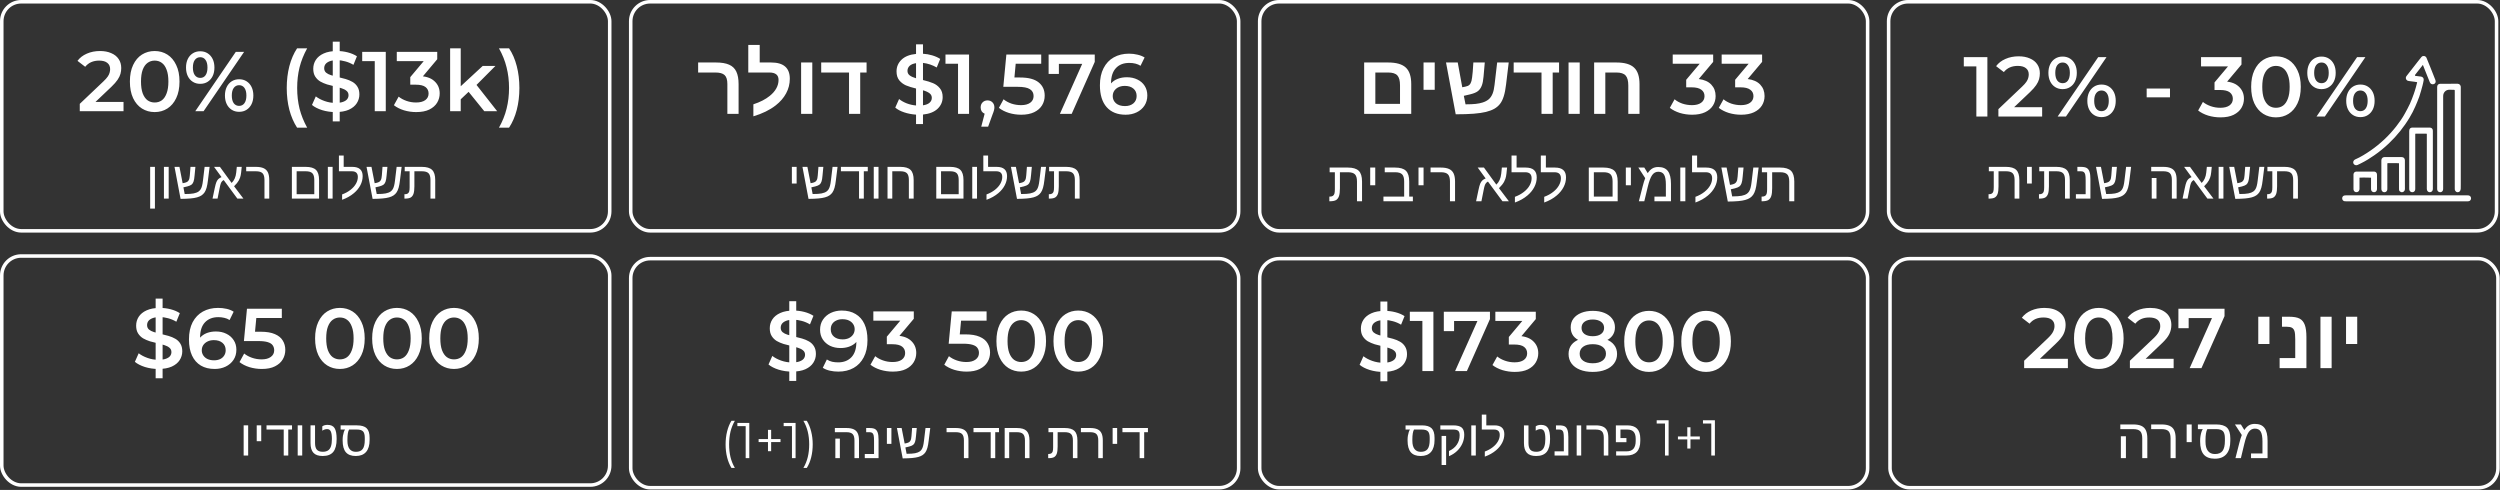 <?xml version="1.0" encoding="UTF-8"?> <svg xmlns="http://www.w3.org/2000/svg" width="944" height="185" viewBox="0 0 944 185" fill="none"><rect x="0" y="0" width="944" height="185" fill="#333333" stroke="none"/><path d="M278.891 31.758V43H274.654V31.727C274.654 30.111 274.305 28.985 273.606 28.35C272.918 27.703 271.756 27.38 270.119 27.38H263.615V23.596H270.37C272.423 23.596 274.07 23.873 275.31 24.425C276.561 24.967 277.468 25.837 278.031 27.036C278.604 28.224 278.891 29.799 278.891 31.758ZM284.473 39.388C287.016 38.554 289.07 37.502 290.633 36.23C291.717 35.365 292.546 34.421 293.119 33.4C293.693 32.368 293.979 31.289 293.979 30.163C293.979 28.308 292.817 27.38 290.492 27.38H282.55V16.967H286.865V23.596H291.196C295.887 23.596 298.232 25.645 298.232 29.741C298.232 31.701 297.768 33.535 296.84 35.245C295.923 36.944 294.61 38.461 292.9 39.795C290.649 41.546 287.84 42.922 284.473 43.922V39.388ZM306.722 23.596V43H302.5V23.596H306.722ZM324.812 27.38V43H320.591V27.38H310.084V23.596H327.22V27.38H324.812ZM355.95 36.66C355.95 38.389 355.31 39.862 354.029 41.079C352.77 42.274 350.934 43 348.522 43.256V46.843H345.896V43.288C344.316 43.181 342.822 42.893 341.413 42.424C340.004 41.954 338.883 41.356 338.051 40.63L339.491 37.396C340.281 38.037 341.242 38.581 342.373 39.029C343.505 39.456 344.679 39.723 345.896 39.83V33.426C344.38 33.063 343.11 32.668 342.085 32.241C341.082 31.793 340.239 31.152 339.556 30.32C338.872 29.466 338.531 28.345 338.531 26.957C338.531 25.228 339.161 23.755 340.42 22.538C341.68 21.322 343.505 20.596 345.896 20.361V16.742H348.522V20.297C349.717 20.361 350.88 20.564 352.012 20.905C353.165 21.247 354.168 21.695 355.022 22.25L353.709 25.484C352.087 24.545 350.357 23.969 348.522 23.755V30.224C350.059 30.586 351.329 30.981 352.332 31.408C353.357 31.835 354.211 32.476 354.894 33.33C355.598 34.162 355.95 35.272 355.95 36.66ZM342.662 26.765C342.662 27.47 342.939 28.035 343.494 28.462C344.049 28.889 344.85 29.252 345.896 29.551V23.851C344.807 24.022 343.996 24.363 343.462 24.876C342.928 25.388 342.662 26.018 342.662 26.765ZM348.522 39.766C349.653 39.595 350.485 39.264 351.019 38.773C351.574 38.282 351.852 37.674 351.852 36.948C351.852 36.222 351.564 35.646 350.987 35.219C350.411 34.77 349.589 34.397 348.522 34.098V39.766ZM365.914 20.585V43H361.751V24.075H357.012V20.585H365.914ZM372.89 37.909C373.637 37.909 374.256 38.154 374.747 38.645C375.238 39.136 375.484 39.776 375.484 40.566C375.484 40.908 375.43 41.271 375.323 41.655C375.238 42.018 375.046 42.573 374.747 43.32L373.114 47.835H370.52L371.801 42.936C371.331 42.744 370.958 42.445 370.68 42.039C370.424 41.612 370.296 41.121 370.296 40.566C370.296 39.776 370.542 39.136 371.033 38.645C371.524 38.154 372.143 37.909 372.89 37.909ZM385.191 29.263C388.35 29.263 390.688 29.882 392.203 31.12C393.719 32.337 394.477 34.002 394.477 36.115C394.477 37.46 394.146 38.677 393.484 39.766C392.822 40.855 391.83 41.719 390.506 42.36C389.183 43 387.549 43.32 385.607 43.32C384.006 43.32 382.458 43.096 380.964 42.648C379.469 42.178 378.21 41.538 377.185 40.727L378.946 37.492C379.779 38.175 380.772 38.72 381.924 39.125C383.098 39.51 384.305 39.702 385.543 39.702C387.016 39.702 388.169 39.403 389.001 38.805C389.855 38.186 390.282 37.343 390.282 36.276C390.282 35.123 389.823 34.258 388.905 33.682C388.008 33.084 386.461 32.785 384.262 32.785H378.85L380.003 20.585H393.164V24.075H383.525L383.045 29.263H385.191ZM413.379 20.585V23.371L404.669 43H400.218L408.639 24.107H399.834V27.918H395.959V20.585H413.379ZM425.511 29.167C426.984 29.167 428.307 29.455 429.481 30.031C430.655 30.586 431.573 31.387 432.235 32.433C432.897 33.479 433.228 34.685 433.228 36.051C433.228 37.503 432.865 38.784 432.139 39.894C431.413 40.983 430.431 41.826 429.193 42.424C427.955 43.021 426.567 43.32 425.03 43.32C421.956 43.32 419.565 42.36 417.857 40.438C416.171 38.517 415.328 35.763 415.328 32.177C415.328 29.658 415.787 27.512 416.705 25.741C417.623 23.947 418.903 22.592 420.547 21.674C422.212 20.734 424.134 20.265 426.311 20.265C427.464 20.265 428.542 20.393 429.545 20.649C430.57 20.884 431.456 21.236 432.203 21.706L430.666 24.844C429.556 24.118 428.136 23.755 426.407 23.755C424.251 23.755 422.565 24.417 421.348 25.741C420.131 27.064 419.523 28.975 419.523 31.472V31.504C420.184 30.736 421.028 30.159 422.052 29.775C423.077 29.369 424.23 29.167 425.511 29.167ZM424.806 40.054C426.108 40.054 427.165 39.712 427.976 39.029C428.787 38.325 429.193 37.396 429.193 36.243C429.193 35.069 428.787 34.141 427.976 33.458C427.165 32.775 426.076 32.433 424.71 32.433C423.365 32.433 422.266 32.796 421.412 33.522C420.579 34.248 420.163 35.165 420.163 36.276C420.163 37.364 420.569 38.272 421.38 38.997C422.212 39.702 423.354 40.054 424.806 40.054Z" fill="white"></path><path d="M532.884 31.758V43H515.106V23.596H524.143C527.229 23.596 529.454 24.232 530.82 25.504C532.196 26.765 532.884 28.85 532.884 31.758ZM519.328 39.216H528.646V32.243C528.646 30.471 528.313 29.22 527.646 28.49C526.979 27.75 525.811 27.38 524.143 27.38H519.328V39.216ZM541.749 23.596V33.9H537.527V23.596H541.749ZM564.248 41.077C563.394 41.556 562.341 41.952 561.09 42.265C559.85 42.567 558.302 42.791 556.446 42.938C554.601 43.083 552.345 43.156 549.676 43.156L546.017 23.596H550.442L552.147 32.946L553.288 32.727C553.997 32.592 554.518 32.363 554.851 32.039C555.195 31.706 555.456 31.211 555.633 30.554C555.717 30.231 555.795 29.783 555.868 29.209C555.951 28.626 556.029 27.917 556.102 27.083L556.337 23.596H560.652L560.183 28.944C560.121 29.673 560.032 30.33 559.917 30.914C559.803 31.497 559.657 32.003 559.48 32.43C559.136 33.285 558.651 33.952 558.025 34.432C557.41 34.911 556.431 35.313 555.086 35.636L552.741 36.183L553.382 39.388H553.757C555.06 39.388 556.212 39.336 557.212 39.232C558.224 39.117 559.083 38.945 559.792 38.716C560.741 38.424 561.523 38.017 562.138 37.496C562.753 36.965 563.237 36.261 563.592 35.386C563.946 34.499 564.196 33.379 564.342 32.024L565.327 23.596H569.69L568.689 31.915C568.48 33.707 568.189 35.193 567.813 36.371C567.448 37.548 566.974 38.507 566.39 39.248C565.817 39.977 565.103 40.587 564.248 41.077ZM586.294 27.38V43H582.073V27.38H571.566V23.596H588.702V27.38H586.294ZM596.504 23.596V43H592.283V23.596H596.504ZM614.845 32.274C614.845 30.523 614.511 29.272 613.844 28.522C613.177 27.761 612.01 27.38 610.342 27.38H606.167V43H601.945V23.596H610.342C613.427 23.596 615.653 24.237 617.018 25.52C618.394 26.791 619.082 28.871 619.082 31.758V43H614.845V32.274ZM641.447 29.839C643.518 30.095 645.098 30.8 646.186 31.953C647.275 33.105 647.819 34.546 647.819 36.276C647.819 37.578 647.489 38.763 646.827 39.83C646.165 40.897 645.162 41.751 643.817 42.392C642.493 43.011 640.871 43.32 638.949 43.32C637.348 43.32 635.801 43.096 634.306 42.648C632.833 42.178 631.574 41.538 630.528 40.727L632.321 37.492C633.132 38.175 634.114 38.72 635.267 39.125C636.441 39.51 637.647 39.702 638.885 39.702C640.358 39.702 641.511 39.403 642.344 38.805C643.198 38.186 643.625 37.354 643.625 36.307C643.625 35.261 643.219 34.45 642.408 33.874C641.618 33.276 640.401 32.977 638.757 32.977H636.708V30.127L641.799 24.075H631.617V20.585H646.891V23.371L641.447 29.839ZM659.928 29.839C661.999 30.095 663.579 30.8 664.667 31.953C665.756 33.105 666.301 34.546 666.301 36.276C666.301 37.578 665.97 38.763 665.308 39.83C664.646 40.897 663.643 41.751 662.298 42.392C660.974 43.011 659.352 43.32 657.431 43.32C655.83 43.32 654.282 43.096 652.788 42.648C651.315 42.178 650.055 41.538 649.009 40.727L650.802 37.492C651.613 38.175 652.595 38.72 653.748 39.125C654.922 39.51 656.128 39.702 657.367 39.702C658.84 39.702 659.992 39.403 660.825 38.805C661.679 38.186 662.106 37.354 662.106 36.307C662.106 35.261 661.7 34.45 660.889 33.874C660.099 33.276 658.882 32.977 657.238 32.977H655.189V30.127L660.281 24.075H650.098V20.585H665.372V23.371L659.928 29.839Z" fill="white"></path><rect x="238.159" y="97.667" width="229.557" height="86.49" rx="7.338" stroke="white" stroke-width="1.334"></rect><rect x="475.654" y="97.667" width="229.557" height="86.49" rx="7.338" stroke="white" stroke-width="1.334"></rect><path d="M276.187 176.686C275.478 175.521 274.933 174.185 274.553 172.677C274.173 171.157 273.983 169.53 273.983 167.794C273.983 166.059 274.173 164.431 274.553 162.911C274.933 161.379 275.478 160.042 276.187 158.902H277.479C276.732 160.182 276.181 161.556 275.826 163.025C275.484 164.495 275.313 166.084 275.313 167.794C275.313 169.504 275.484 171.094 275.826 172.563C276.181 174.033 276.732 175.407 277.479 176.686H276.187ZM282.934 159.7V173H281.566V160.916H278.431V159.7H282.934ZM294.72 166.92H291.186V170.378H289.989V166.92H286.455V165.799H289.989V162.322H291.186V165.799H294.72V166.92ZM300.413 159.7V173H299.045V160.916H295.91V159.7H300.413ZM303.364 176.686C304.111 175.407 304.662 174.039 305.017 172.582C305.372 171.113 305.549 169.517 305.549 167.794C305.549 166.072 305.372 164.482 305.017 163.025C304.662 161.556 304.111 160.182 303.364 158.902H304.656C305.365 160.042 305.91 161.379 306.29 162.911C306.683 164.431 306.879 166.059 306.879 167.794C306.879 169.53 306.689 171.157 306.309 172.677C305.929 174.197 305.378 175.534 304.656 176.686H303.364ZM324.359 166.33V173H322.643V166.311C322.643 165.173 322.411 164.369 321.947 163.899C321.49 163.429 320.695 163.194 319.563 163.194H315.24V161.617H319.591C320.729 161.617 321.647 161.778 322.346 162.099C323.045 162.415 323.555 162.919 323.877 163.612C324.199 164.298 324.359 165.204 324.359 166.33ZM317.132 165.606V173H315.425V165.606H317.132ZM331.744 166.024V173H326.54V171.423H330.037V166.506C330.037 165.504 329.988 164.796 329.889 164.382C329.79 163.955 329.617 163.652 329.369 163.472C329.128 163.287 328.778 163.194 328.321 163.194H327.068V161.617H328.265C329.255 161.617 329.978 161.753 330.436 162.025C330.894 162.303 331.225 162.758 331.429 163.389C331.639 164.014 331.744 164.892 331.744 166.024ZM336.596 161.617V167.601H334.889V161.617H336.596ZM348.36 171.85C347.933 172.134 347.401 172.366 346.764 172.546C346.133 172.725 345.342 172.858 344.389 172.945C343.437 173.031 342.258 173.081 340.854 173.093L338.684 161.617H340.456L341.597 167.471L342.274 167.341C342.645 167.254 342.951 167.143 343.192 167.007C343.434 166.865 343.625 166.667 343.768 166.413C343.885 166.215 343.975 165.971 344.037 165.68C344.098 165.39 344.145 165.043 344.176 164.641L344.408 161.617H346.17L345.883 164.66C345.84 165.173 345.787 165.619 345.725 165.996C345.663 166.367 345.589 166.667 345.502 166.896C345.348 167.36 345.116 167.718 344.807 167.972C344.497 168.219 343.984 168.439 343.267 168.631L341.875 168.955L342.33 171.349H342.552C343.795 171.349 344.791 171.278 345.54 171.135C346.288 170.987 346.879 170.758 347.312 170.449C347.602 170.239 347.847 169.979 348.044 169.67C348.242 169.36 348.409 168.952 348.545 168.445C348.681 167.938 348.796 167.285 348.889 166.488L349.473 161.617H351.264L350.67 166.423C350.546 167.499 350.385 168.386 350.188 169.085C349.99 169.778 349.742 170.341 349.445 170.774C349.155 171.2 348.793 171.559 348.36 171.85ZM365.69 166.33V173H363.974V166.311C363.974 165.186 363.745 164.385 363.287 163.908C362.836 163.432 362.041 163.194 360.903 163.194H357.424V161.617H360.921C362.059 161.617 362.978 161.778 363.677 162.099C364.376 162.415 364.886 162.919 365.208 163.612C365.529 164.298 365.69 165.204 365.69 166.33ZM375.802 163.194V173H374.086V163.194H367.592V161.617H377.222V163.194H375.802ZM387.019 166.311C387.019 165.186 386.79 164.385 386.332 163.908C385.881 163.432 385.086 163.194 383.948 163.194H381.072V173H379.365V161.617H383.966C385.673 161.617 386.895 161.982 387.631 162.712C388.367 163.441 388.735 164.648 388.735 166.33V173H387.019V166.311ZM399.061 171.238C398.85 171.862 398.516 172.314 398.059 172.592C397.601 172.864 396.88 173 395.897 173H395.795V171.423H395.953C396.379 171.423 396.72 171.343 396.973 171.182C397.221 171.021 397.397 170.777 397.502 170.449C397.607 170.115 397.66 169.611 397.66 168.937V163.194H395.897V161.617H402.048C403.755 161.617 404.979 161.982 405.722 162.712C406.464 163.435 406.835 164.641 406.835 166.33V173H405.128V166.311C405.128 165.173 404.896 164.369 404.432 163.899C403.974 163.429 403.174 163.194 402.029 163.194H399.367V168.594C399.367 169.732 399.265 170.613 399.061 171.238ZM416.418 166.33V173H414.702V166.311C414.702 165.186 414.473 164.385 414.016 163.908C413.564 163.432 412.769 163.194 411.631 163.194H408.152V161.617H411.65C412.788 161.617 413.706 161.778 414.405 162.099C415.104 162.415 415.614 162.919 415.936 163.612C416.258 164.298 416.418 165.204 416.418 166.33ZM421.836 161.617V167.601H420.129V161.617H421.836ZM432.042 163.194V173H430.325V163.194H423.831V161.617H433.461V163.194H432.042Z" fill="white"></path><path d="M298.031 143.843V113.743H300.657V143.843H298.031ZM299.023 140.32C297.273 140.32 295.597 140.075 293.996 139.584C292.395 139.072 291.125 138.421 290.186 137.631L291.627 134.396C292.523 135.101 293.633 135.688 294.957 136.158C296.28 136.627 297.636 136.862 299.023 136.862C300.198 136.862 301.148 136.734 301.873 136.478C302.599 136.222 303.133 135.88 303.474 135.453C303.816 135.005 303.987 134.503 303.987 133.948C303.987 133.265 303.741 132.721 303.25 132.315C302.759 131.888 302.119 131.557 301.329 131.322C300.561 131.066 299.696 130.831 298.735 130.618C297.796 130.404 296.846 130.159 295.885 129.881C294.946 129.583 294.082 129.209 293.292 128.761C292.523 128.291 291.893 127.672 291.402 126.903C290.911 126.135 290.666 125.153 290.666 123.958C290.666 122.741 290.986 121.631 291.627 120.627C292.288 119.603 293.281 118.791 294.605 118.194C295.949 117.575 297.647 117.265 299.696 117.265C301.041 117.265 302.375 117.436 303.699 117.777C305.022 118.119 306.175 118.61 307.157 119.25L305.844 122.485C304.841 121.887 303.805 121.449 302.738 121.172C301.671 120.873 300.646 120.723 299.664 120.723C298.511 120.723 297.572 120.862 296.846 121.14C296.142 121.417 295.619 121.78 295.277 122.228C294.957 122.677 294.797 123.189 294.797 123.765C294.797 124.449 295.031 125.004 295.501 125.43C295.992 125.836 296.622 126.156 297.39 126.391C298.18 126.626 299.055 126.861 300.016 127.096C300.977 127.309 301.927 127.555 302.866 127.832C303.827 128.11 304.691 128.473 305.46 128.921C306.25 129.369 306.879 129.978 307.349 130.746C307.84 131.515 308.086 132.486 308.086 133.66C308.086 134.855 307.755 135.966 307.093 136.99C306.452 137.994 305.46 138.805 304.115 139.424C302.77 140.022 301.073 140.32 299.023 140.32ZM317.857 117.265C319.906 117.265 321.646 117.703 323.076 118.578C324.528 119.432 325.638 120.681 326.406 122.324C327.175 123.968 327.559 125.996 327.559 128.408C327.559 130.97 327.089 133.137 326.15 134.909C325.232 136.681 323.951 138.026 322.308 138.944C320.664 139.861 318.753 140.32 316.576 140.32C315.444 140.32 314.366 140.203 313.342 139.968C312.317 139.733 311.431 139.37 310.684 138.879L312.221 135.741C312.84 136.147 313.512 136.435 314.238 136.606C314.964 136.755 315.711 136.83 316.48 136.83C318.593 136.83 320.269 136.179 321.507 134.877C322.745 133.575 323.364 131.653 323.364 129.113C323.364 128.707 323.354 128.238 323.332 127.704C323.311 127.149 323.236 126.594 323.108 126.039L324.389 127.448C324.026 128.323 323.503 129.06 322.82 129.657C322.137 130.234 321.336 130.671 320.418 130.97C319.5 131.269 318.486 131.419 317.376 131.419C315.925 131.419 314.612 131.141 313.438 130.586C312.285 130.01 311.367 129.209 310.684 128.184C310.001 127.138 309.659 125.921 309.659 124.534C309.659 123.04 310.022 121.759 310.748 120.691C311.474 119.603 312.456 118.759 313.694 118.162C314.953 117.564 316.341 117.265 317.857 117.265ZM318.081 120.531C317.227 120.531 316.469 120.691 315.807 121.012C315.145 121.31 314.622 121.748 314.238 122.324C313.875 122.879 313.694 123.552 313.694 124.342C313.694 125.516 314.099 126.445 314.911 127.128C315.722 127.811 316.811 128.152 318.177 128.152C319.073 128.152 319.863 127.992 320.546 127.672C321.229 127.33 321.763 126.871 322.147 126.295C322.532 125.697 322.724 125.036 322.724 124.31C322.724 123.605 322.542 122.976 322.179 122.42C321.817 121.844 321.294 121.385 320.61 121.044C319.927 120.702 319.084 120.531 318.081 120.531ZM337.107 140.32C335.528 140.32 333.98 140.096 332.464 139.648C330.97 139.178 329.711 138.538 328.686 137.727L330.479 134.493C331.29 135.154 332.272 135.688 333.425 136.094C334.578 136.499 335.784 136.702 337.043 136.702C338.538 136.702 339.701 136.403 340.534 135.805C341.366 135.186 341.783 134.354 341.783 133.308C341.783 132.283 341.398 131.472 340.63 130.874C339.861 130.276 338.623 129.978 336.915 129.978H334.866V127.128L341.27 119.507L341.815 121.076H329.775V117.585H345.049V120.371L338.644 127.992L336.467 126.711H337.716C340.47 126.711 342.53 127.33 343.896 128.569C345.284 129.785 345.977 131.354 345.977 133.276C345.977 134.535 345.657 135.699 345.017 136.766C344.376 137.833 343.394 138.698 342.071 139.36C340.769 140 339.114 140.32 337.107 140.32ZM364.979 140.32C363.399 140.32 361.851 140.096 360.336 139.648C358.841 139.178 357.582 138.538 356.557 137.727L358.318 134.493C359.13 135.154 360.112 135.688 361.264 136.094C362.438 136.499 363.655 136.702 364.915 136.702C366.388 136.702 367.541 136.392 368.373 135.773C369.227 135.154 369.654 134.322 369.654 133.276C369.654 132.571 369.473 131.952 369.11 131.419C368.768 130.885 368.149 130.479 367.252 130.202C366.377 129.924 365.171 129.785 363.634 129.785H358.222L359.375 117.585H372.536V121.076H360.912L363.09 119.09L362.225 128.216L360.048 126.263H364.563C366.783 126.263 368.565 126.562 369.91 127.16C371.276 127.736 372.269 128.547 372.888 129.593C373.529 130.618 373.849 131.792 373.849 133.116C373.849 134.418 373.529 135.613 372.888 136.702C372.248 137.791 371.266 138.666 369.942 139.328C368.64 139.99 366.986 140.32 364.979 140.32ZM385.6 140.32C383.828 140.32 382.227 139.872 380.797 138.976C379.388 138.079 378.278 136.777 377.467 135.069C376.655 133.34 376.25 131.248 376.25 128.793C376.25 126.338 376.655 124.256 377.467 122.549C378.278 120.819 379.388 119.507 380.797 118.61C382.227 117.713 383.828 117.265 385.6 117.265C387.393 117.265 388.994 117.713 390.403 118.61C391.812 119.507 392.922 120.819 393.734 122.549C394.566 124.256 394.982 126.338 394.982 128.793C394.982 131.248 394.566 133.34 393.734 135.069C392.922 136.777 391.812 138.079 390.403 138.976C388.994 139.872 387.393 140.32 385.6 140.32ZM385.6 136.702C386.646 136.702 387.553 136.425 388.322 135.869C389.09 135.293 389.688 134.418 390.115 133.244C390.563 132.07 390.788 130.586 390.788 128.793C390.788 126.978 390.563 125.495 390.115 124.342C389.688 123.168 389.09 122.303 388.322 121.748C387.553 121.172 386.646 120.883 385.6 120.883C384.597 120.883 383.7 121.172 382.91 121.748C382.142 122.303 381.533 123.168 381.085 124.342C380.658 125.495 380.445 126.978 380.445 128.793C380.445 130.586 380.658 132.07 381.085 133.244C381.533 134.418 382.142 135.293 382.91 135.869C383.7 136.425 384.597 136.702 385.6 136.702ZM407.146 140.32C405.374 140.32 403.773 139.872 402.343 138.976C400.934 138.079 399.824 136.777 399.012 135.069C398.201 133.34 397.796 131.248 397.796 128.793C397.796 126.338 398.201 124.256 399.012 122.549C399.824 120.819 400.934 119.507 402.343 118.61C403.773 117.713 405.374 117.265 407.146 117.265C408.939 117.265 410.54 117.713 411.949 118.61C413.358 119.507 414.468 120.819 415.279 122.549C416.112 124.256 416.528 126.338 416.528 128.793C416.528 131.248 416.112 133.34 415.279 135.069C414.468 136.777 413.358 138.079 411.949 138.976C410.54 139.872 408.939 140.32 407.146 140.32ZM407.146 136.702C408.192 136.702 409.099 136.425 409.868 135.869C410.636 135.293 411.234 134.418 411.661 133.244C412.109 132.07 412.333 130.586 412.333 128.793C412.333 126.978 412.109 125.495 411.661 124.342C411.234 123.168 410.636 122.303 409.868 121.748C409.099 121.172 408.192 120.883 407.146 120.883C406.142 120.883 405.246 121.172 404.456 121.748C403.687 122.303 403.079 123.168 402.631 124.342C402.204 125.495 401.99 126.978 401.99 128.793C401.99 130.586 402.204 132.07 402.631 133.244C403.079 134.418 403.687 135.293 404.456 135.869C405.246 136.425 406.142 136.702 407.146 136.702Z" fill="white"></path><rect x="0.667" y="96.667" width="229.557" height="86.49" rx="7.338" stroke="white" stroke-width="1.334"></rect><path d="M93.707 160.617V172H92.001V160.617H93.707ZM98.643 160.617V166.601H96.936V160.617H98.643ZM108.848 162.194V172H107.132V162.194H100.638V160.617H110.268V162.194H108.848ZM114.118 160.617V172H112.411V160.617H114.118ZM121.846 172.186C120.269 172.186 119.109 171.79 118.367 170.998C117.625 170.2 117.253 168.976 117.253 167.324V160.617H118.96V167.269C118.96 168.419 119.186 169.26 119.638 169.792C120.095 170.324 120.841 170.59 121.874 170.59C122.684 170.59 123.342 170.426 123.85 170.098C124.357 169.77 124.728 169.254 124.963 168.549C125.204 167.838 125.325 166.904 125.325 165.747C125.325 164.461 125.189 163.521 124.917 162.927C124.644 162.327 124.181 162.027 123.525 162.027C122.894 162.027 122.285 162.228 121.697 162.63V160.997C122.174 160.62 122.838 160.431 123.692 160.431C124.96 160.431 125.847 160.849 126.354 161.684C126.862 162.512 127.115 163.867 127.115 165.747C127.115 167.967 126.692 169.597 125.844 170.636C124.997 171.669 123.664 172.186 121.846 172.186ZM129.379 166.035C129.379 165.534 129.419 165.03 129.5 164.522C129.586 164.009 129.697 163.545 129.833 163.131C129.976 162.716 130.127 162.404 130.288 162.194H128.618V160.617H134.778C136.485 160.617 137.71 160.982 138.452 161.711C139.194 162.435 139.565 163.641 139.565 165.33V166.146C139.565 168.125 139.12 169.628 138.229 170.655C137.345 171.675 136.049 172.186 134.342 172.186C132.648 172.186 131.395 171.709 130.585 170.757C129.781 169.798 129.379 168.332 129.379 166.359V166.035ZM131.81 162.194C131.395 162.924 131.188 164.179 131.188 165.96V166.452C131.188 167.813 131.46 168.846 132.004 169.551C132.555 170.256 133.347 170.608 134.379 170.608C135.561 170.608 136.414 170.259 136.94 169.56C137.472 168.861 137.738 167.717 137.738 166.127V165.311C137.738 164.161 137.518 163.354 137.079 162.89C136.64 162.426 135.867 162.194 134.76 162.194H131.81Z" fill="white"></path><path d="M58.773 142.843V112.742H61.399V142.843H58.773ZM59.766 139.32C58.015 139.32 56.34 139.075 54.739 138.584C53.138 138.071 51.867 137.42 50.928 136.63L52.369 133.396C53.266 134.101 54.376 134.688 55.699 135.157C57.023 135.627 58.378 135.862 59.766 135.862C60.94 135.862 61.89 135.734 62.616 135.478C63.342 135.221 63.875 134.88 64.217 134.453C64.558 134.005 64.729 133.503 64.729 132.948C64.729 132.265 64.484 131.72 63.993 131.315C63.502 130.888 62.861 130.557 62.072 130.322C61.303 130.066 60.438 129.831 59.478 129.618C58.538 129.404 57.589 129.159 56.628 128.881C55.688 128.582 54.824 128.209 54.034 127.76C53.266 127.291 52.636 126.672 52.145 125.903C51.654 125.135 51.408 124.153 51.408 122.957C51.408 121.74 51.729 120.63 52.369 119.627C53.031 118.602 54.023 117.791 55.347 117.193C56.692 116.574 58.389 116.265 60.438 116.265C61.783 116.265 63.117 116.436 64.441 116.777C65.765 117.119 66.917 117.61 67.899 118.25L66.587 121.484C65.583 120.887 64.548 120.449 63.48 120.171C62.413 119.873 61.388 119.723 60.406 119.723C59.254 119.723 58.314 119.862 57.589 120.139C56.884 120.417 56.361 120.78 56.019 121.228C55.699 121.676 55.539 122.189 55.539 122.765C55.539 123.448 55.774 124.003 56.244 124.43C56.735 124.836 57.364 125.156 58.133 125.391C58.923 125.626 59.798 125.861 60.759 126.095C61.719 126.309 62.669 126.554 63.608 126.832C64.569 127.109 65.434 127.472 66.202 127.921C66.992 128.369 67.622 128.977 68.091 129.746C68.582 130.514 68.828 131.486 68.828 132.66C68.828 133.855 68.497 134.965 67.835 135.99C67.195 136.993 66.202 137.805 64.857 138.424C63.512 139.021 61.815 139.32 59.766 139.32ZM81.057 139.32C79.029 139.32 77.289 138.893 75.838 138.039C74.386 137.164 73.276 135.905 72.507 134.261C71.739 132.617 71.355 130.589 71.355 128.177C71.355 125.615 71.814 123.448 72.732 121.676C73.671 119.905 74.962 118.56 76.606 117.642C78.271 116.724 80.182 116.265 82.338 116.265C83.469 116.265 84.547 116.382 85.572 116.617C86.618 116.852 87.504 117.215 88.23 117.706L86.693 120.844C86.074 120.438 85.401 120.161 84.676 120.011C83.971 119.841 83.224 119.755 82.434 119.755C80.321 119.755 78.645 120.406 77.407 121.708C76.169 123.011 75.549 124.932 75.549 127.472C75.549 127.878 75.56 128.358 75.582 128.913C75.603 129.447 75.678 129.991 75.806 130.546L74.525 129.137C74.909 128.262 75.432 127.536 76.094 126.96C76.777 126.362 77.578 125.914 78.496 125.615C79.435 125.316 80.449 125.167 81.537 125.167C83.01 125.167 84.323 125.455 85.476 126.031C86.629 126.586 87.547 127.387 88.23 128.433C88.913 129.458 89.255 130.664 89.255 132.051C89.255 133.524 88.892 134.805 88.166 135.894C87.44 136.983 86.458 137.826 85.22 138.424C83.982 139.021 82.594 139.32 81.057 139.32ZM80.833 136.054C81.687 136.054 82.445 135.905 83.107 135.606C83.768 135.286 84.281 134.837 84.644 134.261C85.028 133.684 85.22 133.012 85.22 132.243C85.22 131.069 84.814 130.141 84.003 129.458C83.192 128.774 82.103 128.433 80.737 128.433C79.84 128.433 79.05 128.604 78.367 128.945C77.706 129.265 77.172 129.714 76.766 130.29C76.382 130.867 76.19 131.528 76.19 132.276C76.19 132.959 76.371 133.588 76.734 134.165C77.097 134.741 77.62 135.2 78.303 135.542C79.008 135.883 79.851 136.054 80.833 136.054ZM98.86 139.32C97.28 139.32 95.732 139.096 94.216 138.648C92.722 138.178 91.463 137.538 90.438 136.726L92.199 133.492C93.01 134.154 93.992 134.688 95.145 135.093C96.319 135.499 97.536 135.702 98.796 135.702C100.269 135.702 101.421 135.392 102.254 134.773C103.108 134.154 103.535 133.322 103.535 132.276C103.535 131.571 103.353 130.952 102.99 130.418C102.649 129.885 102.03 129.479 101.133 129.201C100.258 128.924 99.052 128.785 97.515 128.785H92.103L93.256 116.585H106.417V120.075H94.793L96.97 118.09L96.106 127.216L93.928 125.263H98.443C100.663 125.263 102.446 125.562 103.791 126.159C105.157 126.736 106.15 127.547 106.769 128.593C107.409 129.618 107.73 130.792 107.73 132.115C107.73 133.418 107.409 134.613 106.769 135.702C106.128 136.791 105.146 137.666 103.823 138.328C102.521 138.989 100.866 139.32 98.86 139.32ZM128.331 139.32C126.559 139.32 124.958 138.872 123.527 137.975C122.118 137.079 121.008 135.777 120.197 134.069C119.386 132.34 118.98 130.247 118.98 127.793C118.98 125.338 119.386 123.256 120.197 121.548C121.008 119.819 122.118 118.506 123.527 117.61C124.958 116.713 126.559 116.265 128.331 116.265C130.124 116.265 131.725 116.713 133.134 117.61C134.543 118.506 135.653 119.819 136.464 121.548C137.297 123.256 137.713 125.338 137.713 127.793C137.713 130.247 137.297 132.34 136.464 134.069C135.653 135.777 134.543 137.079 133.134 137.975C131.725 138.872 130.124 139.32 128.331 139.32ZM128.331 135.702C129.377 135.702 130.284 135.424 131.052 134.869C131.821 134.293 132.419 133.418 132.846 132.243C133.294 131.069 133.518 129.586 133.518 127.793C133.518 125.978 133.294 124.494 132.846 123.342C132.419 122.167 131.821 121.303 131.052 120.748C130.284 120.171 129.377 119.883 128.331 119.883C127.327 119.883 126.431 120.171 125.641 120.748C124.872 121.303 124.264 122.167 123.816 123.342C123.389 124.494 123.175 125.978 123.175 127.793C123.175 129.586 123.389 131.069 123.816 132.243C124.264 133.418 124.872 134.293 125.641 134.869C126.431 135.424 127.327 135.702 128.331 135.702ZM149.876 139.32C148.104 139.32 146.503 138.872 145.073 137.975C143.664 137.079 142.554 135.777 141.743 134.069C140.932 132.34 140.526 130.247 140.526 127.793C140.526 125.338 140.932 123.256 141.743 121.548C142.554 119.819 143.664 118.506 145.073 117.61C146.503 116.713 148.104 116.265 149.876 116.265C151.669 116.265 153.27 116.713 154.679 117.61C156.088 118.506 157.198 119.819 158.01 121.548C158.842 123.256 159.258 125.338 159.258 127.793C159.258 130.247 158.842 132.34 158.01 134.069C157.198 135.777 156.088 137.079 154.679 137.975C153.27 138.872 151.669 139.32 149.876 139.32ZM149.876 135.702C150.922 135.702 151.83 135.424 152.598 134.869C153.367 134.293 153.964 133.418 154.391 132.243C154.84 131.069 155.064 129.586 155.064 127.793C155.064 125.978 154.84 124.494 154.391 123.342C153.964 122.167 153.367 121.303 152.598 120.748C151.83 120.171 150.922 119.883 149.876 119.883C148.873 119.883 147.976 120.171 147.186 120.748C146.418 121.303 145.809 122.167 145.361 123.342C144.934 124.494 144.721 125.978 144.721 127.793C144.721 129.586 144.934 131.069 145.361 132.243C145.809 133.418 146.418 134.293 147.186 134.869C147.976 135.424 148.873 135.702 149.876 135.702ZM171.422 139.32C169.65 139.32 168.049 138.872 166.619 137.975C165.21 137.079 164.1 135.777 163.288 134.069C162.477 132.34 162.072 130.247 162.072 127.793C162.072 125.338 162.477 123.256 163.288 121.548C164.1 119.819 165.21 118.506 166.619 117.61C168.049 116.713 169.65 116.265 171.422 116.265C173.215 116.265 174.816 116.713 176.225 117.61C177.634 118.506 178.744 119.819 179.555 121.548C180.388 123.256 180.804 125.338 180.804 127.793C180.804 130.247 180.388 132.34 179.555 134.069C178.744 135.777 177.634 137.079 176.225 137.975C174.816 138.872 173.215 139.32 171.422 139.32ZM171.422 135.702C172.468 135.702 173.375 135.424 174.144 134.869C174.912 134.293 175.51 133.418 175.937 132.243C176.385 131.069 176.609 129.586 176.609 127.793C176.609 125.978 176.385 124.494 175.937 123.342C175.51 122.167 174.912 121.303 174.144 120.748C173.375 120.171 172.468 119.883 171.422 119.883C170.419 119.883 169.522 120.171 168.732 120.748C167.964 121.303 167.355 122.167 166.907 123.342C166.48 124.494 166.266 125.978 166.266 127.793C166.266 129.586 166.48 131.069 166.907 132.243C167.355 133.418 167.964 134.293 168.732 134.869C169.522 135.424 170.419 135.702 171.422 135.702Z" fill="white"></path><path d="M531.498 166.036C531.498 165.535 531.538 165.031 531.618 164.524C531.705 164.011 531.816 163.547 531.952 163.132C532.094 162.718 532.246 162.406 532.407 162.195H530.737V160.618H536.897C538.604 160.618 539.829 160.983 540.571 161.713C541.313 162.437 541.684 163.643 541.684 165.331V166.147C541.684 168.127 541.239 169.63 540.348 170.656C539.464 171.677 538.168 172.187 536.461 172.187C534.766 172.187 533.514 171.711 532.704 170.758C531.9 169.8 531.498 168.334 531.498 166.361V166.036ZM533.928 162.195C533.514 162.925 533.307 164.181 533.307 165.962V166.454C533.307 167.814 533.579 168.847 534.123 169.552C534.674 170.257 535.465 170.61 536.498 170.61C537.679 170.61 538.533 170.26 539.059 169.562C539.59 168.863 539.856 167.718 539.856 166.129V165.312C539.856 164.162 539.637 163.355 539.198 162.891C538.759 162.427 537.986 162.195 536.878 162.195H533.928ZM552.9 164.153C552.9 165.316 552.665 166.42 552.195 167.465C551.725 168.51 551.06 169.447 550.201 170.276C549.341 171.098 548.32 171.757 547.139 172.252V170.294C548.432 169.713 549.424 168.906 550.117 167.873C550.816 166.834 551.166 165.671 551.166 164.385C551.166 163.556 550.983 162.984 550.618 162.668C550.259 162.353 549.638 162.195 548.753 162.195H543.874V160.618H548.679C550.207 160.618 551.292 160.893 551.936 161.444C552.579 161.988 552.9 162.891 552.9 164.153ZM546.054 164.607V175.573H544.347V164.607H546.054ZM557.261 160.618V172.001H555.554V160.618H557.261ZM560.666 170.499C561.853 170.059 562.867 169.503 563.708 168.829C564.556 168.161 565.199 167.431 565.638 166.639C566.083 165.847 566.306 165.043 566.306 164.227C566.306 162.873 565.583 162.195 564.135 162.195H559.524V156.555H561.231V160.618H564.312C566.792 160.618 568.032 161.722 568.032 163.93C568.032 165.068 567.76 166.16 567.215 167.205C566.671 168.25 565.904 169.19 564.915 170.025C563.739 171.027 562.323 171.825 560.666 172.419V170.499ZM580.037 172.187C578.459 172.187 577.3 171.791 576.558 171C575.815 170.202 575.444 168.977 575.444 167.326V160.618H577.151V167.27C577.151 168.42 577.377 169.262 577.829 169.793C578.286 170.325 579.032 170.591 580.064 170.591C580.875 170.591 581.533 170.427 582.041 170.1C582.548 169.772 582.919 169.255 583.154 168.55C583.395 167.839 583.516 166.905 583.516 165.749C583.516 164.462 583.38 163.522 583.107 162.928C582.835 162.328 582.371 162.028 581.716 162.028C581.085 162.028 580.476 162.229 579.888 162.631V160.999C580.364 160.621 581.029 160.433 581.883 160.433C583.151 160.433 584.038 160.85 584.545 161.685C585.053 162.514 585.306 163.868 585.306 165.749C585.306 167.969 584.882 169.599 584.035 170.638C583.188 171.671 581.855 172.187 580.037 172.187ZM592.208 165.025V172.001H587.004V170.424H590.501V165.507C590.501 164.505 590.452 163.797 590.353 163.383C590.254 162.956 590.081 162.653 589.833 162.474C589.592 162.288 589.243 162.195 588.785 162.195H587.533V160.618H588.729C589.719 160.618 590.443 160.754 590.9 161.026C591.358 161.305 591.689 161.759 591.893 162.39C592.103 163.015 592.208 163.893 592.208 165.025ZM597.061 160.618V172.001H595.354V160.618H597.061ZM607.303 165.331V172.001H605.586V165.312C605.586 164.187 605.358 163.386 604.9 162.91C604.448 162.433 603.654 162.195 602.516 162.195H599.037V160.618H602.534C603.672 160.618 604.591 160.779 605.29 161.101C605.988 161.416 606.499 161.92 606.82 162.613C607.142 163.299 607.303 164.205 607.303 165.331ZM617.638 165.674C617.638 164.505 617.381 163.633 616.868 163.058C616.354 162.483 615.547 162.195 614.446 162.195H611.886V165.405H614.14V166.982H610.151V160.618H614.465C616.122 160.618 617.353 161.033 618.157 161.861C618.967 162.684 619.373 163.967 619.373 165.711V166.472C619.373 170.158 617.628 172.001 614.14 172.001H610.253V170.424H614.187C615.362 170.424 616.231 170.1 616.793 169.45C617.356 168.795 617.638 167.808 617.638 166.491V165.674ZM630.068 158.701V172.001H628.7V159.917H625.565V158.701H630.068ZM641.854 165.921H638.32V169.379H637.123V165.921H633.589V164.8H637.123V161.323H638.32V164.8H641.854V165.921ZM647.546 158.701V172.001H646.178V159.917H643.043V158.701H647.546Z" fill="white"></path><path d="M521.235 143.957V113.857H523.861V143.957H521.235ZM522.228 140.435C520.477 140.435 518.802 140.189 517.2 139.698C515.599 139.186 514.329 138.535 513.39 137.745L514.831 134.511C515.727 135.215 516.838 135.803 518.161 136.272C519.485 136.742 520.84 136.977 522.228 136.977C523.402 136.977 524.352 136.849 525.078 136.592C525.804 136.336 526.337 135.995 526.679 135.568C527.02 135.119 527.191 134.618 527.191 134.063C527.191 133.38 526.946 132.835 526.455 132.43C525.964 132.003 525.323 131.672 524.533 131.437C523.765 131.181 522.9 130.946 521.94 130.732C521 130.519 520.05 130.273 519.09 129.996C518.15 129.697 517.286 129.324 516.496 128.875C515.727 128.406 515.098 127.786 514.607 127.018C514.116 126.249 513.87 125.267 513.87 124.072C513.87 122.855 514.19 121.745 514.831 120.742C515.493 119.717 516.485 118.906 517.809 118.308C519.154 117.689 520.851 117.38 522.9 117.38C524.245 117.38 525.579 117.55 526.903 117.892C528.226 118.233 529.379 118.724 530.361 119.365L529.048 122.599C528.045 122.001 527.01 121.564 525.942 121.286C524.875 120.987 523.85 120.838 522.868 120.838C521.715 120.838 520.776 120.977 520.05 121.254C519.346 121.532 518.823 121.895 518.481 122.343C518.161 122.791 518.001 123.303 518.001 123.88C518.001 124.563 518.236 125.118 518.705 125.545C519.196 125.951 519.826 126.271 520.595 126.506C521.385 126.74 522.26 126.975 523.22 127.21C524.181 127.424 525.131 127.669 526.07 127.947C527.031 128.224 527.896 128.587 528.664 129.035C529.454 129.484 530.084 130.092 530.553 130.861C531.044 131.629 531.29 132.6 531.29 133.775C531.29 134.97 530.959 136.08 530.297 137.105C529.657 138.108 528.664 138.919 527.319 139.538C525.974 140.136 524.277 140.435 522.228 140.435ZM537.09 140.115V119.301L538.915 121.19H532.351V117.7H541.253V140.115H537.09ZM549.446 140.115L558.7 119.365L559.789 121.222H547.076L549.062 119.205V125.033H545.187V117.7H562.607V120.486L553.897 140.115H549.446ZM571.976 140.435C570.396 140.435 568.848 140.211 567.333 139.763C565.838 139.293 564.579 138.652 563.554 137.841L565.347 134.607C566.159 135.269 567.141 135.803 568.293 136.208C569.446 136.614 570.652 136.817 571.912 136.817C573.406 136.817 574.57 136.518 575.402 135.92C576.235 135.301 576.651 134.468 576.651 133.422C576.651 132.398 576.267 131.586 575.498 130.989C574.73 130.391 573.492 130.092 571.784 130.092H569.734V127.242L576.139 119.621L576.683 121.19H564.643V117.7H579.917V120.486L573.513 128.107L571.335 126.826H572.584C575.338 126.826 577.398 127.445 578.764 128.683C580.152 129.9 580.846 131.469 580.846 133.39C580.846 134.65 580.526 135.813 579.885 136.881C579.245 137.948 578.263 138.813 576.939 139.474C575.637 140.115 573.983 140.435 571.976 140.435ZM601.416 140.435C599.559 140.435 597.947 140.157 596.581 139.602C595.215 139.047 594.158 138.268 593.411 137.265C592.664 136.24 592.29 135.045 592.29 133.678C592.29 132.312 592.653 131.159 593.379 130.22C594.105 129.281 595.151 128.566 596.517 128.075C597.883 127.584 599.516 127.338 601.416 127.338C603.316 127.338 604.949 127.584 606.316 128.075C607.703 128.566 608.76 129.292 609.486 130.252C610.233 131.191 610.606 132.334 610.606 133.678C610.606 135.045 610.222 136.24 609.454 137.265C608.707 138.268 607.639 139.047 606.252 139.602C604.885 140.157 603.274 140.435 601.416 140.435ZM601.416 137.169C602.953 137.169 604.17 136.849 605.067 136.208C605.963 135.568 606.412 134.682 606.412 133.55C606.412 132.44 605.963 131.565 605.067 130.925C604.17 130.284 602.953 129.964 601.416 129.964C599.879 129.964 598.673 130.284 597.798 130.925C596.923 131.565 596.485 132.44 596.485 133.55C596.485 134.682 596.923 135.568 597.798 136.208C598.673 136.849 599.879 137.169 601.416 137.169ZM601.416 129.516C599.687 129.516 598.203 129.292 596.965 128.843C595.727 128.374 594.767 127.701 594.083 126.826C593.422 125.929 593.091 124.862 593.091 123.624C593.091 122.343 593.432 121.243 594.115 120.326C594.82 119.386 595.802 118.66 597.061 118.148C598.321 117.636 599.773 117.38 601.416 117.38C603.081 117.38 604.544 117.636 605.803 118.148C607.063 118.66 608.045 119.386 608.749 120.326C609.454 121.243 609.806 122.343 609.806 123.624C609.806 124.862 609.464 125.929 608.781 126.826C608.119 127.701 607.159 128.374 605.899 128.843C604.64 129.292 603.145 129.516 601.416 129.516ZM601.416 126.954C602.74 126.954 603.786 126.676 604.554 126.121C605.323 125.545 605.707 124.776 605.707 123.816C605.707 122.813 605.312 122.033 604.522 121.478C603.733 120.923 602.697 120.646 601.416 120.646C600.135 120.646 599.111 120.923 598.342 121.478C597.574 122.033 597.189 122.813 597.189 123.816C597.189 124.776 597.563 125.545 598.31 126.121C599.079 126.676 600.114 126.954 601.416 126.954ZM622.657 140.435C620.886 140.435 619.285 139.987 617.854 139.09C616.445 138.193 615.335 136.891 614.524 135.183C613.713 133.454 613.307 131.362 613.307 128.907C613.307 126.452 613.713 124.371 614.524 122.663C615.335 120.934 616.445 119.621 617.854 118.724C619.285 117.828 620.886 117.38 622.657 117.38C624.451 117.38 626.052 117.828 627.461 118.724C628.87 119.621 629.98 120.934 630.791 122.663C631.623 124.371 632.04 126.452 632.04 128.907C632.04 131.362 631.623 133.454 630.791 135.183C629.98 136.891 628.87 138.193 627.461 139.09C626.052 139.987 624.451 140.435 622.657 140.435ZM622.657 136.817C623.704 136.817 624.611 136.539 625.379 135.984C626.148 135.408 626.746 134.532 627.173 133.358C627.621 132.184 627.845 130.7 627.845 128.907C627.845 127.093 627.621 125.609 627.173 124.456C626.746 123.282 626.148 122.418 625.379 121.863C624.611 121.286 623.704 120.998 622.657 120.998C621.654 120.998 620.758 121.286 619.968 121.863C619.199 122.418 618.591 123.282 618.142 124.456C617.716 125.609 617.502 127.093 617.502 128.907C617.502 130.7 617.716 132.184 618.142 133.358C618.591 134.532 619.199 135.408 619.968 135.984C620.758 136.539 621.654 136.817 622.657 136.817ZM644.203 140.435C642.431 140.435 640.83 139.987 639.4 139.09C637.991 138.193 636.881 136.891 636.07 135.183C635.259 133.454 634.853 131.362 634.853 128.907C634.853 126.452 635.259 124.371 636.07 122.663C636.881 120.934 637.991 119.621 639.4 118.724C640.83 117.828 642.431 117.38 644.203 117.38C645.996 117.38 647.597 117.828 649.006 118.724C650.415 119.621 651.525 120.934 652.337 122.663C653.169 124.371 653.585 126.452 653.585 128.907C653.585 131.362 653.169 133.454 652.337 135.183C651.525 136.891 650.415 138.193 649.006 139.09C647.597 139.987 645.996 140.435 644.203 140.435ZM644.203 136.817C645.249 136.817 646.156 136.539 646.925 135.984C647.693 135.408 648.291 134.532 648.718 133.358C649.166 132.184 649.391 130.7 649.391 128.907C649.391 127.093 649.166 125.609 648.718 124.456C648.291 123.282 647.693 122.418 646.925 121.863C646.156 121.286 645.249 120.998 644.203 120.998C643.2 120.998 642.303 121.286 641.513 121.863C640.745 122.418 640.136 123.282 639.688 124.456C639.261 125.609 639.048 127.093 639.048 128.907C639.048 130.7 639.261 132.184 639.688 133.358C640.136 134.532 640.745 135.408 641.513 135.984C642.303 136.539 643.2 136.817 644.203 136.817Z" fill="white"></path><rect x="0.667" y="0.667" width="229.557" height="86.49" rx="7.338" stroke="white" stroke-width="1.334"></rect><rect x="713.144" y="0.667" width="229.557" height="86.49" rx="7.338" stroke="white" stroke-width="1.334"></rect><rect x="238.158" y="0.667" width="229.557" height="86.49" rx="7.338" stroke="white" stroke-width="1.334"></rect><rect x="475.653" y="0.667" width="229.557" height="86.49" rx="7.338" stroke="white" stroke-width="1.334"></rect><path d="M58.498 63.01V78.762H56.7V63.01H58.498ZM63.697 63.01V75H61.899V63.01H63.697ZM76.088 73.788C75.639 74.088 75.079 74.332 74.407 74.521C73.743 74.71 72.909 74.85 71.906 74.941C70.903 75.033 69.662 75.085 68.183 75.098L65.896 63.01H67.762L68.964 69.176L69.678 69.039C70.069 68.948 70.391 68.831 70.645 68.687C70.899 68.537 71.101 68.329 71.251 68.062C71.375 67.853 71.469 67.596 71.534 67.29C71.6 66.984 71.648 66.619 71.681 66.195L71.925 63.01H73.782L73.479 66.215C73.434 66.756 73.378 67.225 73.313 67.622C73.248 68.013 73.17 68.329 73.079 68.57C72.916 69.058 72.671 69.436 72.346 69.704C72.02 69.964 71.479 70.195 70.723 70.397L69.258 70.739L69.736 73.261H69.971C71.28 73.261 72.329 73.186 73.118 73.036C73.906 72.879 74.528 72.638 74.984 72.313C75.29 72.091 75.548 71.817 75.756 71.492C75.965 71.166 76.14 70.736 76.284 70.202C76.427 69.668 76.548 68.98 76.645 68.14L77.261 63.01H79.147L78.522 68.072C78.391 69.205 78.222 70.14 78.013 70.876C77.805 71.606 77.544 72.199 77.232 72.655C76.925 73.104 76.544 73.482 76.088 73.788ZM82.929 71.062L82.147 75H80.251L81.072 71.101C81.307 69.98 81.522 69.192 81.717 68.736C81.912 68.273 82.157 67.899 82.45 67.612C82.75 67.326 83.15 67.081 83.652 66.879L80.828 63.01H83.046L87.453 69.078C87.942 68.622 88.33 68.072 88.616 67.427C88.909 66.775 89.102 66.029 89.193 65.189L89.418 63.01H91.274L91.049 65.15C90.978 65.866 90.847 66.495 90.659 67.036C90.528 67.407 90.372 67.762 90.19 68.101C90.007 68.433 89.773 68.778 89.486 69.137C89.206 69.495 88.841 69.896 88.391 70.339L91.919 75H89.632L84.473 67.993C83.952 68.247 83.58 68.687 83.359 69.313C83.294 69.475 83.225 69.704 83.154 69.997C83.088 70.29 83.013 70.645 82.929 71.062ZM101.672 67.974V75H99.864V67.954C99.864 66.769 99.623 65.925 99.141 65.423C98.665 64.922 97.828 64.671 96.629 64.671H92.965V63.01H96.649C97.848 63.01 98.815 63.179 99.551 63.518C100.287 63.85 100.825 64.381 101.164 65.111C101.502 65.834 101.672 66.788 101.672 67.974ZM120.483 67.974V75H110.213V63.01H115.46C117.258 63.01 118.545 63.394 119.32 64.163C120.096 64.931 120.483 66.202 120.483 67.974ZM112.011 73.339H118.675V67.954C118.675 66.769 118.434 65.925 117.952 65.423C117.477 64.922 116.64 64.671 115.441 64.671H112.011V73.339ZM125.594 63.01V75H123.796V63.01H125.594ZM129.18 73.417C130.431 72.954 131.5 72.368 132.386 71.658C133.278 70.954 133.956 70.186 134.418 69.352C134.887 68.518 135.122 67.671 135.122 66.811C135.122 65.384 134.36 64.671 132.835 64.671H127.979V58.729H129.777V63.01H133.021C135.633 63.01 136.94 64.172 136.94 66.498C136.94 67.697 136.653 68.847 136.08 69.948C135.506 71.049 134.698 72.039 133.656 72.918C132.418 73.974 130.926 74.814 129.18 75.44V73.417ZM148.598 73.788C148.148 74.088 147.588 74.332 146.917 74.521C146.252 74.71 145.419 74.85 144.415 74.941C143.412 75.033 142.171 75.085 140.692 75.098L138.405 63.01H140.272L141.474 69.176L142.187 69.039C142.578 68.948 142.901 68.831 143.155 68.687C143.409 68.537 143.611 68.329 143.761 68.062C143.884 67.853 143.979 67.596 144.044 67.29C144.109 66.984 144.158 66.619 144.191 66.195L144.435 63.01H146.292L145.989 66.215C145.943 66.756 145.888 67.225 145.822 67.622C145.757 68.013 145.679 68.329 145.588 68.57C145.425 69.058 145.181 69.436 144.855 69.704C144.529 69.964 143.989 70.195 143.233 70.397L141.767 70.739L142.246 73.261H142.48C143.79 73.261 144.839 73.186 145.627 73.036C146.415 72.879 147.037 72.638 147.494 72.313C147.8 72.091 148.057 71.817 148.266 71.492C148.474 71.166 148.65 70.736 148.793 70.202C148.937 69.668 149.057 68.98 149.155 68.14L149.77 63.01H151.656L151.031 68.072C150.901 69.205 150.731 70.14 150.523 70.876C150.314 71.606 150.054 72.199 149.741 72.655C149.435 73.104 149.054 73.482 148.598 73.788ZM156.152 73.143C155.93 73.801 155.578 74.277 155.096 74.57C154.614 74.857 153.855 75 152.819 75H152.712V73.339H152.878C153.327 73.339 153.686 73.254 153.953 73.085C154.213 72.915 154.399 72.658 154.51 72.313C154.621 71.961 154.676 71.43 154.676 70.72V64.671H152.819V63.01H159.298C161.096 63.01 162.386 63.394 163.168 64.163C163.95 64.925 164.341 66.195 164.341 67.974V75H162.543V67.954C162.543 66.756 162.298 65.909 161.81 65.413C161.328 64.918 160.484 64.671 159.279 64.671H156.474V70.358C156.474 71.557 156.367 72.485 156.152 73.143Z" fill="white"></path><path d="M30.121 42V39.214L39.023 30.761C39.77 30.056 40.325 29.437 40.688 28.903C41.051 28.369 41.286 27.879 41.392 27.43C41.52 26.961 41.584 26.523 41.584 26.117C41.584 25.093 41.232 24.303 40.528 23.748C39.823 23.171 38.788 22.883 37.422 22.883C36.333 22.883 35.34 23.075 34.444 23.46C33.568 23.844 32.81 24.431 32.17 25.221L29.256 22.979C30.131 21.805 31.305 20.898 32.779 20.258C34.273 19.596 35.938 19.265 37.774 19.265C39.396 19.265 40.805 19.532 42.001 20.065C43.218 20.578 44.146 21.314 44.787 22.275C45.448 23.235 45.779 24.378 45.779 25.701C45.779 26.427 45.683 27.153 45.491 27.879C45.299 28.583 44.936 29.33 44.402 30.12C43.869 30.91 43.089 31.796 42.065 32.778L34.412 40.047L33.547 38.478H46.644V42H30.121ZM58.397 42.32C56.625 42.32 55.024 41.872 53.593 40.975C52.184 40.079 51.074 38.776 50.263 37.069C49.452 35.34 49.046 33.248 49.046 30.793C49.046 28.337 49.452 26.256 50.263 24.548C51.074 22.819 52.184 21.506 53.593 20.61C55.024 19.713 56.625 19.265 58.397 19.265C60.19 19.265 61.791 19.713 63.2 20.61C64.609 21.506 65.719 22.819 66.53 24.548C67.363 26.256 67.779 28.337 67.779 30.793C67.779 33.248 67.363 35.34 66.53 37.069C65.719 38.776 64.609 40.079 63.2 40.975C61.791 41.872 60.19 42.32 58.397 42.32ZM58.397 38.702C59.443 38.702 60.35 38.424 61.118 37.869C61.887 37.293 62.485 36.418 62.912 35.243C63.36 34.069 63.584 32.586 63.584 30.793C63.584 28.978 63.36 27.494 62.912 26.341C62.485 25.167 61.887 24.303 61.118 23.748C60.35 23.171 59.443 22.883 58.397 22.883C57.393 22.883 56.497 23.171 55.707 23.748C54.938 24.303 54.33 25.167 53.882 26.341C53.455 27.494 53.241 28.978 53.241 30.793C53.241 32.586 53.455 34.069 53.882 35.243C54.33 36.418 54.938 37.293 55.707 37.869C56.497 38.424 57.393 38.702 58.397 38.702ZM73.73 42L89.036 19.585H92.174L76.868 42H73.73ZM75.587 31.657C74.541 31.657 73.613 31.401 72.802 30.889C71.99 30.376 71.361 29.661 70.912 28.743C70.464 27.825 70.24 26.747 70.24 25.509C70.24 24.271 70.464 23.193 70.912 22.275C71.361 21.357 71.99 20.642 72.802 20.129C73.613 19.617 74.541 19.361 75.587 19.361C76.676 19.361 77.615 19.617 78.405 20.129C79.216 20.642 79.846 21.357 80.295 22.275C80.743 23.193 80.967 24.271 80.967 25.509C80.967 26.747 80.743 27.825 80.295 28.743C79.846 29.661 79.216 30.376 78.405 30.889C77.615 31.401 76.676 31.657 75.587 31.657ZM75.619 29.416C76.473 29.416 77.135 29.085 77.605 28.423C78.096 27.74 78.341 26.768 78.341 25.509C78.341 24.25 78.096 23.289 77.605 22.627C77.135 21.944 76.473 21.602 75.619 21.602C74.766 21.602 74.082 21.944 73.57 22.627C73.079 23.31 72.834 24.271 72.834 25.509C72.834 26.747 73.079 27.708 73.57 28.391C74.082 29.074 74.766 29.416 75.619 29.416ZM90.285 42.224C89.239 42.224 88.311 41.968 87.499 41.456C86.688 40.943 86.058 40.228 85.61 39.31C85.162 38.392 84.938 37.314 84.938 36.076C84.938 34.838 85.162 33.76 85.61 32.842C86.058 31.924 86.688 31.209 87.499 30.696C88.311 30.184 89.239 29.928 90.285 29.928C91.374 29.928 92.313 30.184 93.103 30.696C93.914 31.209 94.544 31.924 94.992 32.842C95.441 33.76 95.665 34.838 95.665 36.076C95.665 37.314 95.441 38.392 94.992 39.31C94.544 40.228 93.914 40.943 93.103 41.456C92.313 41.968 91.374 42.224 90.285 42.224ZM90.285 39.983C91.139 39.983 91.812 39.641 92.303 38.958C92.794 38.275 93.039 37.314 93.039 36.076C93.039 34.838 92.794 33.877 92.303 33.194C91.812 32.511 91.139 32.169 90.285 32.169C89.453 32.169 88.78 32.511 88.268 33.194C87.777 33.856 87.531 34.816 87.531 36.076C87.531 37.336 87.777 38.307 88.268 38.99C88.78 39.652 89.453 39.983 90.285 39.983ZM112.179 48.212C110.919 46.27 109.948 44.028 109.265 41.488C108.603 38.926 108.272 36.172 108.272 33.226C108.272 30.28 108.603 27.526 109.265 24.965C109.948 22.381 110.919 20.14 112.179 18.24H115.989C114.687 20.588 113.727 22.99 113.108 25.445C112.51 27.879 112.211 30.472 112.211 33.226C112.211 35.98 112.51 38.584 113.108 41.039C113.727 43.473 114.687 45.864 115.989 48.212H112.179ZM125.65 45.843V15.742H128.275V45.843H125.65ZM126.642 42.32C124.892 42.32 123.216 42.075 121.615 41.584C120.014 41.071 118.744 40.42 117.804 39.63L119.245 36.396C120.142 37.101 121.252 37.688 122.576 38.157C123.899 38.627 125.255 38.862 126.642 38.862C127.816 38.862 128.766 38.734 129.492 38.478C130.218 38.221 130.752 37.88 131.093 37.453C131.435 37.005 131.606 36.503 131.606 35.948C131.606 35.265 131.36 34.721 130.869 34.315C130.378 33.888 129.738 33.557 128.948 33.322C128.179 33.066 127.315 32.831 126.354 32.618C125.415 32.404 124.465 32.159 123.504 31.881C122.565 31.582 121.7 31.209 120.91 30.761C120.142 30.291 119.512 29.672 119.021 28.903C118.53 28.135 118.285 27.153 118.285 25.957C118.285 24.741 118.605 23.63 119.245 22.627C119.907 21.602 120.9 20.791 122.223 20.193C123.568 19.574 125.265 19.265 127.315 19.265C128.66 19.265 129.994 19.436 131.317 19.777C132.641 20.119 133.794 20.61 134.776 21.25L133.463 24.484C132.46 23.887 131.424 23.449 130.357 23.171C129.289 22.872 128.265 22.723 127.283 22.723C126.13 22.723 125.191 22.862 124.465 23.139C123.76 23.417 123.237 23.78 122.896 24.228C122.576 24.676 122.415 25.189 122.415 25.765C122.415 26.448 122.65 27.003 123.12 27.43C123.611 27.836 124.241 28.156 125.009 28.391C125.799 28.626 126.674 28.86 127.635 29.095C128.596 29.309 129.546 29.554 130.485 29.832C131.446 30.109 132.31 30.472 133.079 30.921C133.868 31.369 134.498 31.977 134.968 32.746C135.459 33.514 135.704 34.486 135.704 35.66C135.704 36.855 135.373 37.965 134.712 38.99C134.071 39.993 133.079 40.804 131.734 41.424C130.389 42.021 128.692 42.32 126.642 42.32ZM141.505 42V21.186L143.33 23.075H136.766V19.585H145.668V42H141.505ZM157.159 42.32C155.579 42.32 154.031 42.096 152.516 41.648C151.021 41.178 149.762 40.538 148.737 39.727L150.53 36.492C151.342 37.154 152.323 37.688 153.476 38.093C154.629 38.499 155.835 38.702 157.095 38.702C158.589 38.702 159.752 38.403 160.585 37.805C161.418 37.186 161.834 36.354 161.834 35.307C161.834 34.283 161.45 33.472 160.681 32.874C159.913 32.276 158.674 31.977 156.967 31.977H154.917V29.127L161.322 21.506L161.866 23.075H149.826V19.585H165.1V22.371L158.696 29.992L156.518 28.711H157.767C160.521 28.711 162.581 29.33 163.947 30.568C165.335 31.785 166.029 33.354 166.029 35.276C166.029 36.535 165.708 37.699 165.068 38.766C164.428 39.833 163.446 40.698 162.122 41.36C160.82 42 159.165 42.32 157.159 42.32ZM173.234 38.19L173.331 33.162L182.265 24.901H187.068L179.479 32.522L177.365 34.283L173.234 38.19ZM169.968 42V18.24H173.971V42H169.968ZM182.873 42L176.629 34.283L179.158 31.081L187.74 42H182.873ZM192.215 48.212H188.404C189.728 45.864 190.689 43.473 191.286 41.039C191.905 38.584 192.215 35.98 192.215 33.226C192.215 30.472 191.905 27.879 191.286 25.445C190.689 22.99 189.728 20.588 188.404 18.24H192.215C193.496 20.14 194.467 22.381 195.129 24.965C195.791 27.526 196.122 30.28 196.122 33.226C196.122 36.172 195.791 38.926 195.129 41.488C194.467 44.028 193.496 46.27 192.215 48.212Z" fill="white"></path><path d="M754.318 73.142C754.096 73.8 753.745 74.275 753.263 74.569C752.78 74.855 752.022 74.999 750.986 74.999H750.878V73.337H751.044C751.494 73.337 751.852 73.253 752.119 73.083C752.38 72.914 752.566 72.656 752.676 72.311C752.787 71.959 752.842 71.428 752.842 70.718V64.669H750.986V63.008H757.465C759.263 63.008 760.553 63.392 761.334 64.161C762.116 64.923 762.507 66.194 762.507 67.972V74.999H760.709V67.953C760.709 66.754 760.465 65.907 759.976 65.412C759.494 64.917 758.65 64.669 757.445 64.669H754.64V70.357C754.64 71.555 754.533 72.484 754.318 73.142ZM767.207 63.008V69.311H765.409V63.008H767.207ZM773.354 73.142C773.133 73.8 772.781 74.275 772.299 74.569C771.817 74.855 771.058 74.999 770.022 74.999H769.914V73.337H770.08C770.53 73.337 770.888 73.253 771.155 73.083C771.416 72.914 771.602 72.656 771.712 72.311C771.823 71.959 771.879 71.428 771.879 70.718V64.669H770.022V63.008H776.501C778.299 63.008 779.589 63.392 780.371 64.161C781.152 64.923 781.543 66.194 781.543 67.972V74.999H779.745V67.953C779.745 66.754 779.501 65.907 779.012 65.412C778.53 64.917 777.686 64.669 776.481 64.669H773.677V70.357C773.677 71.555 773.569 72.484 773.354 73.142ZM789.341 67.65V74.999H783.859V73.337H787.543V68.158C787.543 67.103 787.491 66.357 787.387 65.92C787.283 65.471 787.1 65.151 786.84 64.963C786.586 64.767 786.218 64.669 785.735 64.669H784.416V63.008H785.677C786.719 63.008 787.481 63.151 787.964 63.438C788.446 63.731 788.794 64.21 789.009 64.875C789.231 65.533 789.341 66.458 789.341 67.65ZM801.645 73.787C801.195 74.087 800.635 74.331 799.964 74.52C799.299 74.709 798.465 74.849 797.462 74.94C796.459 75.031 795.218 75.083 793.739 75.096L791.452 63.008H793.319L794.521 69.174L795.234 69.037C795.625 68.946 795.947 68.829 796.201 68.686C796.456 68.536 796.657 68.327 796.807 68.06C796.931 67.852 797.026 67.594 797.091 67.288C797.156 66.982 797.205 66.617 797.237 66.194L797.482 63.008H799.338L799.035 66.213C798.99 66.754 798.934 67.223 798.869 67.621C798.804 68.011 798.726 68.327 798.635 68.569C798.472 69.057 798.228 69.435 797.902 69.702C797.576 69.963 797.035 70.194 796.28 70.396L794.814 70.738L795.293 73.259H795.527C796.837 73.259 797.886 73.184 798.674 73.034C799.462 72.878 800.084 72.637 800.54 72.311C800.846 72.09 801.104 71.816 801.312 71.49C801.521 71.165 801.697 70.735 801.84 70.2C801.983 69.666 802.104 68.979 802.202 68.138L802.817 63.008H804.703L804.078 68.07C803.948 69.204 803.778 70.138 803.57 70.875C803.361 71.604 803.101 72.197 802.788 72.653C802.482 73.103 802.101 73.481 801.645 73.787ZM821.902 67.972V74.999H820.094V67.953C820.094 66.754 819.85 65.907 819.361 65.412C818.879 64.917 818.042 64.669 816.85 64.669H812.296V63.008H816.879C818.078 63.008 819.046 63.178 819.782 63.516C820.518 63.849 821.055 64.379 821.394 65.109C821.733 65.832 821.902 66.787 821.902 67.972ZM814.29 67.21V74.999H812.492V67.21H814.29ZM826.818 71.06L826.036 74.999H824.14L824.961 71.099C825.195 69.979 825.41 69.191 825.606 68.735C825.801 68.272 826.046 67.897 826.339 67.611C826.638 67.324 827.039 67.08 827.541 66.878L824.717 63.008H826.935L831.342 69.077C831.831 68.621 832.218 68.07 832.505 67.425C832.798 66.774 832.99 66.028 833.082 65.187L833.306 63.008H835.163L834.938 65.148C834.867 65.865 834.736 66.493 834.547 67.034C834.417 67.406 834.261 67.761 834.078 68.099C833.896 68.432 833.661 68.777 833.375 69.135C833.095 69.494 832.73 69.894 832.28 70.337L835.808 74.999H833.521L828.362 67.992C827.84 68.246 827.469 68.686 827.248 69.311C827.182 69.474 827.114 69.702 827.042 69.995C826.977 70.288 826.902 70.643 826.818 71.06ZM839.561 63.008V74.999H837.762V63.008H839.561ZM851.952 73.787C851.502 74.087 850.942 74.331 850.271 74.52C849.606 74.709 848.772 74.849 847.769 74.94C846.766 75.031 845.525 75.083 844.046 75.096L841.759 63.008H843.626L844.828 69.174L845.541 69.037C845.932 68.946 846.254 68.829 846.509 68.686C846.763 68.536 846.965 68.327 847.114 68.06C847.238 67.852 847.333 67.594 847.398 67.288C847.463 66.982 847.512 66.617 847.544 66.194L847.789 63.008H849.645L849.342 66.213C849.297 66.754 849.241 67.223 849.176 67.621C849.111 68.011 849.033 68.327 848.942 68.569C848.779 69.057 848.535 69.435 848.209 69.702C847.883 69.963 847.342 70.194 846.587 70.396L845.121 70.738L845.6 73.259H845.834C847.144 73.259 848.193 73.184 848.981 73.034C849.769 72.878 850.391 72.637 850.847 72.311C851.154 72.09 851.411 71.816 851.619 71.49C851.828 71.165 852.004 70.735 852.147 70.2C852.29 69.666 852.411 68.979 852.509 68.138L853.124 63.008H855.01L854.385 68.07C854.255 69.204 854.085 70.138 853.877 70.875C853.668 71.604 853.408 72.197 853.095 72.653C852.789 73.103 852.408 73.481 851.952 73.787ZM859.506 73.142C859.284 73.8 858.932 74.275 858.45 74.569C857.968 74.855 857.209 74.999 856.173 74.999H856.066V73.337H856.232C856.681 73.337 857.04 73.253 857.307 73.083C857.567 72.914 857.753 72.656 857.864 72.311C857.975 71.959 858.03 71.428 858.03 70.718V64.669H856.173V63.008H862.652C864.45 63.008 865.74 63.392 866.522 64.161C867.304 64.923 867.695 66.194 867.695 67.972V74.999H865.897V67.953C865.897 66.754 865.652 65.907 865.164 65.412C864.682 64.917 863.838 64.669 862.633 64.669H859.828V70.357C859.828 71.555 859.721 72.484 859.506 73.142Z" fill="white"></path><path d="M746.271 43.998V23.185L748.096 25.074H741.532V21.584H750.434V43.998H746.271ZM754.592 43.998V41.213L763.494 32.759C764.241 32.054 764.796 31.436 765.159 30.902C765.522 30.368 765.757 29.877 765.864 29.429C765.992 28.959 766.056 28.521 766.056 28.116C766.056 27.091 765.703 26.301 764.999 25.746C764.294 25.17 763.259 24.882 761.893 24.882C760.804 24.882 759.811 25.074 758.915 25.458C758.04 25.842 757.282 26.429 756.641 27.219L753.727 24.978C754.603 23.804 755.777 22.896 757.25 22.256C758.744 21.594 760.409 21.263 762.245 21.263C763.868 21.263 765.276 21.53 766.472 22.064C767.689 22.576 768.617 23.313 769.258 24.273C769.92 25.234 770.25 26.376 770.25 27.7C770.25 28.425 770.154 29.151 769.962 29.877C769.77 30.582 769.407 31.329 768.874 32.119C768.34 32.908 767.561 33.794 766.536 34.776L758.883 42.045L758.018 40.476H771.115V43.998H754.592ZM776.968 43.998L792.275 21.584H795.413L780.107 43.998H776.968ZM778.826 33.656C777.78 33.656 776.851 33.399 776.04 32.887C775.229 32.375 774.599 31.66 774.151 30.742C773.702 29.824 773.478 28.746 773.478 27.508C773.478 26.269 773.702 25.191 774.151 24.273C774.599 23.355 775.229 22.64 776.04 22.128C776.851 21.616 777.78 21.359 778.826 21.359C779.914 21.359 780.854 21.616 781.644 22.128C782.455 22.64 783.085 23.355 783.533 24.273C783.981 25.191 784.205 26.269 784.205 27.508C784.205 28.746 783.981 29.824 783.533 30.742C783.085 31.66 782.455 32.375 781.644 32.887C780.854 33.399 779.914 33.656 778.826 33.656ZM778.858 31.414C779.712 31.414 780.373 31.083 780.843 30.422C781.334 29.738 781.58 28.767 781.58 27.508C781.58 26.248 781.334 25.287 780.843 24.626C780.373 23.942 779.712 23.601 778.858 23.601C778.004 23.601 777.321 23.942 776.808 24.626C776.317 25.309 776.072 26.269 776.072 27.508C776.072 28.746 776.317 29.706 776.808 30.389C777.321 31.073 778.004 31.414 778.858 31.414ZM793.524 44.223C792.477 44.223 791.549 43.967 790.738 43.454C789.926 42.942 789.297 42.227 788.848 41.309C788.4 40.391 788.176 39.313 788.176 38.075C788.176 36.836 788.4 35.758 788.848 34.84C789.297 33.922 789.926 33.207 790.738 32.695C791.549 32.183 792.477 31.927 793.524 31.927C794.612 31.927 795.552 32.183 796.341 32.695C797.153 33.207 797.782 33.922 798.231 34.84C798.679 35.758 798.903 36.836 798.903 38.075C798.903 39.313 798.679 40.391 798.231 41.309C797.782 42.227 797.153 42.942 796.341 43.454C795.552 43.967 794.612 44.223 793.524 44.223ZM793.524 41.981C794.377 41.981 795.05 41.64 795.541 40.956C796.032 40.273 796.277 39.313 796.277 38.075C796.277 36.836 796.032 35.876 795.541 35.193C795.05 34.51 794.377 34.168 793.524 34.168C792.691 34.168 792.019 34.51 791.506 35.193C791.015 35.854 790.77 36.815 790.77 38.075C790.77 39.334 791.015 40.305 791.506 40.989C792.019 41.65 792.691 41.981 793.524 41.981ZM810.582 36.762V33.431H819.388V36.762H810.582ZM838.445 44.319C836.865 44.319 835.317 44.095 833.802 43.646C832.307 43.177 831.048 42.536 830.023 41.725L831.816 38.491C832.628 39.153 833.61 39.686 834.762 40.092C835.915 40.498 837.121 40.7 838.381 40.7C839.875 40.7 841.039 40.401 841.871 39.804C842.704 39.185 843.12 38.352 843.12 37.306C843.12 36.281 842.736 35.47 841.967 34.872C841.199 34.275 839.96 33.976 838.253 33.976H836.203V31.126L842.608 23.505L843.152 25.074H831.112V21.584H846.386V24.369L839.982 31.991L837.804 30.71H839.053C841.807 30.71 843.867 31.329 845.233 32.567C846.621 33.784 847.315 35.353 847.315 37.274C847.315 38.533 846.995 39.697 846.354 40.764C845.714 41.832 844.732 42.696 843.408 43.358C842.106 43.998 840.451 44.319 838.445 44.319ZM859.388 44.319C857.616 44.319 856.015 43.87 854.585 42.974C853.176 42.077 852.066 40.775 851.254 39.067C850.443 37.338 850.038 35.246 850.038 32.791C850.038 30.336 850.443 28.255 851.254 26.547C852.066 24.818 853.176 23.505 854.585 22.608C856.015 21.712 857.616 21.263 859.388 21.263C861.181 21.263 862.782 21.712 864.191 22.608C865.6 23.505 866.71 24.818 867.521 26.547C868.354 28.255 868.77 30.336 868.77 32.791C868.77 35.246 868.354 37.338 867.521 39.067C866.71 40.775 865.6 42.077 864.191 42.974C862.782 43.87 861.181 44.319 859.388 44.319ZM859.388 40.7C860.434 40.7 861.341 40.423 862.11 39.868C862.878 39.291 863.476 38.416 863.903 37.242C864.351 36.068 864.575 34.584 864.575 32.791C864.575 30.977 864.351 29.493 863.903 28.34C863.476 27.166 862.878 26.301 862.11 25.746C861.341 25.17 860.434 24.882 859.388 24.882C858.384 24.882 857.488 25.17 856.698 25.746C855.93 26.301 855.321 27.166 854.873 28.34C854.446 29.493 854.232 30.977 854.232 32.791C854.232 34.584 854.446 36.068 854.873 37.242C855.321 38.416 855.93 39.291 856.698 39.868C857.488 40.423 858.384 40.7 859.388 40.7ZM874.721 43.998L890.028 21.584H893.166L877.859 43.998H874.721ZM876.579 33.656C875.533 33.656 874.604 33.399 873.793 32.887C872.981 32.375 872.352 31.66 871.903 30.742C871.455 29.824 871.231 28.746 871.231 27.508C871.231 26.269 871.455 25.191 871.903 24.273C872.352 23.355 872.981 22.64 873.793 22.128C874.604 21.616 875.533 21.359 876.579 21.359C877.667 21.359 878.607 21.616 879.396 22.128C880.208 22.64 880.837 23.355 881.286 24.273C881.734 25.191 881.958 26.269 881.958 27.508C881.958 28.746 881.734 29.824 881.286 30.742C880.837 31.66 880.208 32.375 879.396 32.887C878.607 33.399 877.667 33.656 876.579 33.656ZM876.611 31.414C877.464 31.414 878.126 31.083 878.596 30.422C879.087 29.738 879.332 28.767 879.332 27.508C879.332 26.248 879.087 25.287 878.596 24.626C878.126 23.942 877.464 23.601 876.611 23.601C875.757 23.601 875.074 23.942 874.561 24.626C874.07 25.309 873.825 26.269 873.825 27.508C873.825 28.746 874.07 29.706 874.561 30.389C875.074 31.073 875.757 31.414 876.611 31.414ZM891.276 44.223C890.23 44.223 889.302 43.967 888.491 43.454C887.679 42.942 887.05 42.227 886.601 41.309C886.153 40.391 885.929 39.313 885.929 38.075C885.929 36.836 886.153 35.758 886.601 34.84C887.05 33.922 887.679 33.207 888.491 32.695C889.302 32.183 890.23 31.927 891.276 31.927C892.365 31.927 893.304 32.183 894.094 32.695C894.905 33.207 895.535 33.922 895.984 34.84C896.432 35.758 896.656 36.836 896.656 38.075C896.656 39.313 896.432 40.391 895.984 41.309C895.535 42.227 894.905 42.942 894.094 43.454C893.304 43.967 892.365 44.223 891.276 44.223ZM891.276 41.981C892.13 41.981 892.803 41.64 893.294 40.956C893.785 40.273 894.03 39.313 894.03 38.075C894.03 36.836 893.785 35.876 893.294 35.193C892.803 34.51 892.13 34.168 891.276 34.168C890.444 34.168 889.771 34.51 889.259 35.193C888.768 35.854 888.523 36.815 888.523 38.075C888.523 39.334 888.768 40.305 889.259 40.989C889.771 41.65 890.444 41.981 891.276 41.981Z" fill="white"></path><path d="M928.865 71.204C928.867 71.204 928.868 71.206 928.868 71.207C928.824 71.909 928.53 72.273 928.034 72.273C927.446 72.273 927.262 71.67 927.237 71.523C927.215 71.401 927.228 71.273 927.228 71.148C927.228 58.83 927.228 46.514 927.228 34.196V34.196C927.228 33.875 927.016 33.625 926.697 33.609C926.25 33.587 925.585 33.573 924.902 33.568C923.343 33.557 922.23 34.742 922.229 36.3C922.229 44.304 922.226 67.262 922.223 71.179C922.223 71.317 922.214 71.454 922.198 71.589C922.136 72.104 921.711 72.283 921.364 72.27C920.911 72.254 920.595 71.907 920.585 71.439C920.585 71.364 920.585 71.289 920.585 71.214C920.585 59.383 920.585 47.555 920.585 35.724C920.585 34.749 920.585 33.777 920.585 32.802C920.585 32.277 920.914 31.945 921.439 31.945C923.624 31.942 925.812 31.955 927.997 31.936C928.544 31.93 928.84 32.389 928.878 32.764C928.89 32.889 928.881 33.014 928.881 33.139C928.881 45.345 928.881 57.548 928.881 69.754C928.881 70.243 928.869 70.736 928.862 71.201C928.862 71.203 928.864 71.204 928.865 71.204V71.204Z" fill="white" stroke="white" stroke-width="0.619"></path><path d="M914.915 23.95C914.916 23.95 914.916 23.952 914.916 23.953C913.834 25.33 912.771 26.674 911.699 28.057C911.432 28.4 911.626 28.918 912.058 28.97V28.97C912.748 29.058 913.442 29.136 914.133 29.223C914.633 29.286 914.968 29.705 914.877 30.199C914.758 30.858 914.636 31.521 914.458 32.168C914.077 33.568 913.711 34.975 913.242 36.347C912.811 37.61 912.261 38.829 911.745 40.063C911.148 41.495 910.407 42.858 909.619 44.189C908.572 45.959 907.4 47.643 906.112 49.25C904.79 50.897 903.374 52.451 901.846 53.904C900.13 55.536 898.301 57.03 896.36 58.38C894.747 59.502 893.081 60.546 891.312 61.412C890.921 61.603 890.534 61.796 890.14 61.981C889.774 62.153 889.365 62.09 889.105 61.834C888.871 61.603 888.799 61.228 888.984 60.909C889.077 60.746 889.23 60.577 889.399 60.505C891.515 59.58 893.469 58.371 895.36 57.064C897.16 55.82 898.858 54.438 900.458 52.941C902.124 51.385 903.659 49.706 905.062 47.909C906.272 46.358 907.403 44.752 908.347 43.02C909.013 41.798 909.691 40.576 910.27 39.313C910.814 38.122 911.257 36.885 911.707 35.656C912.014 34.818 912.267 33.962 912.517 33.109C912.708 32.468 912.861 31.815 913.023 31.165V31.165C913.079 30.956 912.893 30.756 912.681 30.716C912.414 30.664 912.15 30.613 911.883 30.577C911.192 30.48 910.498 30.417 909.807 30.311C909.498 30.264 909.163 30.239 908.938 29.955C908.713 29.674 908.682 29.242 908.901 28.958C909.482 28.204 910.073 27.457 910.657 26.707C911.679 25.401 912.698 24.094 913.72 22.788C914.002 22.428 914.28 22.062 914.58 21.718C914.993 21.247 915.73 21.39 915.965 21.969C916.471 23.219 916.987 24.466 917.49 25.716C917.975 26.92 918.443 28.133 918.922 29.339C919.062 29.695 919.231 30.042 919.344 30.408C919.506 30.93 919.322 31.327 918.897 31.468C918.409 31.627 917.978 31.424 917.784 30.939C917.262 29.642 916.74 28.345 916.221 27.048C915.83 26.073 915.449 25.094 915.061 24.116C915.043 24.067 914.987 24.032 914.914 23.953C914.913 23.952 914.913 23.95 914.915 23.95V23.95Z" fill="white" stroke="white" stroke-width="0.619"></path><path d="M918.333 71.338C918.333 71.85 918.095 72.166 917.648 72.257C917.242 72.341 916.845 72.097 916.733 71.691C916.701 71.572 916.679 71.447 916.679 71.322C916.679 68.025 916.679 53.565 916.679 50.655V50.655C916.679 50.38 916.457 50.158 916.182 50.158H912.178C911.907 50.158 911.688 50.378 911.688 50.649V50.649C911.688 57.469 911.688 64.286 911.688 71.106C911.688 71.219 911.688 71.332 911.688 71.444C911.672 71.972 911.338 72.257 910.875 72.272C910.428 72.285 910.056 71.916 910.034 71.444C910.019 71.132 910.028 70.819 910.028 70.506C910.028 63.523 910.028 56.544 910.028 49.561C910.028 49.402 910.022 49.23 910.072 49.08C910.203 48.67 910.469 48.486 910.919 48.486C913.104 48.483 915.292 48.483 917.477 48.486C918.011 48.486 918.333 48.817 918.333 49.352C918.333 52.412 918.333 67.815 918.333 71.338Z" fill="white" stroke="white" stroke-width="0.619"></path><path d="M906.168 61.369C906.167 61.369 906.167 61.369 906.167 61.369C905.914 61.279 902.853 61.25 901.63 61.301C901.36 61.312 901.151 61.527 901.151 61.797V61.797C901.151 64.895 901.151 67.992 901.151 71.09C901.151 71.228 901.154 71.365 901.144 71.502C901.107 71.946 900.813 72.243 900.391 72.278C899.982 72.309 899.628 72.031 899.544 71.596C899.519 71.462 899.513 71.324 899.513 71.187C899.513 67.714 899.513 64.242 899.513 60.769C899.513 60.644 899.513 60.519 899.528 60.394C899.597 59.912 899.925 59.622 900.416 59.619C901.679 59.615 902.938 59.619 904.201 59.619C905.064 59.619 905.927 59.619 906.786 59.619C907.455 59.619 907.777 59.928 907.777 60.581C907.777 63.054 907.777 65.529 907.777 68.002C907.777 69.149 907.752 70.299 907.786 71.446C907.802 71.975 907.23 72.447 906.674 72.215C906.405 72.103 906.208 71.928 906.189 71.618C906.174 71.406 906.17 71.193 906.17 70.981C906.17 67.895 906.17 64.81 906.17 61.725C906.17 61.604 906.17 61.48 906.17 61.372C906.17 61.37 906.169 61.369 906.168 61.369V61.369Z" fill="white" stroke="white" stroke-width="0.619"></path><path d="M890.64 66.808C890.638 66.81 890.637 66.814 890.637 66.817C890.637 66.974 890.637 67.11 890.637 67.243C890.637 68.59 890.637 69.941 890.637 71.288C890.637 71.794 890.411 72.119 890.008 72.229C889.508 72.366 889.049 72.06 888.992 71.547C888.98 71.435 888.983 71.322 888.983 71.21C888.983 69.525 888.983 67.837 888.983 66.152C888.983 66.052 888.983 65.952 888.989 65.852C889.027 65.427 889.277 65.165 889.696 65.111C889.808 65.099 889.921 65.096 890.033 65.096C892.093 65.096 894.156 65.096 896.216 65.096C896.328 65.096 896.441 65.096 896.553 65.111C896.916 65.165 897.154 65.393 897.216 65.752C897.238 65.874 897.247 65.999 897.247 66.124C897.247 67.821 897.247 69.522 897.247 71.219C897.247 71.319 897.241 71.419 897.232 71.519C897.179 72.107 896.729 72.282 896.375 72.263C895.919 72.241 895.619 71.9 895.616 71.419C895.613 70.022 895.616 68.621 895.616 67.224V67.224C895.616 66.985 895.458 66.795 895.219 66.78C894.086 66.712 891 66.713 890.645 66.805C890.643 66.805 890.642 66.806 890.64 66.808V66.808Z" fill="white" stroke="white" stroke-width="0.619"></path><path d="M932.124 74.104C932.125 74.105 932.124 74.106 932.124 74.105C931.981 74.075 931.828 74.068 931.679 74.068C930.985 74.068 917.001 74.068 913.412 74.068C904.254 74.068 895.099 74.068 885.94 74.068C885.74 74.068 885.537 74.068 885.343 74.109C884.915 74.2 884.693 74.512 884.718 74.953C884.743 75.359 885.009 75.644 885.425 75.691C885.609 75.713 885.8 75.706 885.987 75.706C899.056 75.706 930.422 75.706 931.785 75.706C931.873 75.706 931.96 75.703 932.048 75.694C932.392 75.666 932.735 75.394 932.757 74.969C932.782 74.479 932.524 74.188 932.125 74.103C932.124 74.103 932.124 74.104 932.124 74.104V74.104Z" fill="white" stroke="white" stroke-width="0.619"></path><rect x="713.667" y="97.667" width="229.557" height="86.49" rx="7.338" stroke="white" stroke-width="1.334"></rect><path d="M810.83 165.54V173H808.91V165.519C808.91 164.246 808.651 163.347 808.132 162.821C807.62 162.295 806.731 162.033 805.465 162.033H800.63V160.269H805.496C806.769 160.269 807.796 160.449 808.578 160.808C809.36 161.161 809.93 161.725 810.29 162.5C810.65 163.267 810.83 164.281 810.83 165.54ZM802.747 164.73V173H800.838V164.73H802.747ZM821.527 165.54V173H819.608V165.519C819.608 164.26 819.352 163.364 818.84 162.832C818.335 162.299 817.446 162.033 816.173 162.033H812.282V160.269H816.194C817.467 160.269 818.494 160.449 819.276 160.808C820.057 161.161 820.628 161.725 820.988 162.5C821.347 163.267 821.527 164.281 821.527 165.54ZM827.587 160.269V166.961H825.678V160.269H827.587ZM830.772 166.328C830.772 165.768 830.817 165.204 830.907 164.637C831.004 164.063 831.129 163.544 831.281 163.081C831.44 162.617 831.609 162.268 831.789 162.033H829.922V160.269H836.811C838.72 160.269 840.09 160.677 840.92 161.493C841.75 162.302 842.165 163.651 842.165 165.54V166.453C842.165 168.666 841.667 170.347 840.671 171.495C839.682 172.637 838.233 173.208 836.323 173.208C834.428 173.208 833.027 172.675 832.121 171.61C831.222 170.537 830.772 168.898 830.772 166.691V166.328ZM833.491 162.033C833.027 162.849 832.796 164.253 832.796 166.245V166.795C832.796 168.317 833.1 169.472 833.709 170.261C834.324 171.049 835.21 171.444 836.365 171.444C837.686 171.444 838.641 171.053 839.229 170.271C839.824 169.489 840.121 168.21 840.121 166.432V165.519C840.121 164.232 839.876 163.33 839.384 162.811C838.893 162.292 838.029 162.033 836.79 162.033H833.491ZM851.41 160.061C853.084 160.061 854.305 160.573 855.073 161.597C855.848 162.614 856.235 164.232 856.235 166.453V173H849.989V171.236H854.305V166.691C854.305 164.997 854.087 163.765 853.651 162.998C853.216 162.23 852.475 161.846 851.431 161.846C850.497 161.846 849.729 162.268 849.127 163.112C848.519 163.969 847.962 165.46 847.457 167.584L846.16 173H844.105L845.527 167.428C845.686 166.778 845.849 166.19 846.015 165.664C846.181 165.138 846.343 164.672 846.502 164.263L843.908 160.269H846.16L847.457 162.375C847.996 161.559 848.574 160.971 849.19 160.611C849.805 160.244 850.545 160.061 851.41 160.061Z" fill="white"></path><path d="M780.837 135.478V139H764.315V136.214L773.216 127.761C774.219 126.8 774.892 125.968 775.233 125.263C775.596 124.538 775.778 123.823 775.778 123.118C775.778 122.072 775.426 121.272 774.721 120.717C774.017 120.162 772.981 119.884 771.615 119.884C769.331 119.884 767.581 120.663 766.364 122.222L763.45 119.98C764.325 118.806 765.499 117.899 766.972 117.258C768.467 116.597 770.132 116.266 771.967 116.266C774.401 116.266 776.343 116.842 777.795 117.995C779.247 119.148 779.972 120.717 779.972 122.702C779.972 123.919 779.716 125.061 779.204 126.128C778.692 127.195 777.71 128.412 776.258 129.778L770.27 135.478H780.837ZM792.495 139.32C790.702 139.32 789.101 138.872 787.692 137.975C786.284 137.057 785.174 135.734 784.362 134.005C783.551 132.254 783.146 130.184 783.146 127.793C783.146 125.402 783.551 123.342 784.362 121.613C785.174 119.863 786.284 118.539 787.692 117.643C789.101 116.725 790.702 116.266 792.495 116.266C794.289 116.266 795.89 116.725 797.298 117.643C798.729 118.539 799.849 119.863 800.661 121.613C801.472 123.342 801.877 125.402 801.877 127.793C801.877 130.184 801.472 132.254 800.661 134.005C799.849 135.734 798.729 137.057 797.298 137.975C795.89 138.872 794.289 139.32 792.495 139.32ZM792.495 135.702C794.096 135.702 795.356 135.04 796.274 133.717C797.213 132.393 797.683 130.419 797.683 127.793C797.683 125.167 797.213 123.193 796.274 121.869C795.356 120.546 794.096 119.884 792.495 119.884C790.916 119.884 789.656 120.546 788.717 121.869C787.799 123.193 787.34 125.167 787.34 127.793C787.34 130.419 787.799 132.393 788.717 133.717C789.656 135.04 790.916 135.702 792.495 135.702ZM820.768 135.478V139H804.246V136.214L813.147 127.761C814.151 126.8 814.823 125.968 815.165 125.263C815.527 124.538 815.709 123.823 815.709 123.118C815.709 122.072 815.357 121.272 814.652 120.717C813.948 120.162 812.913 119.884 811.546 119.884C809.262 119.884 807.512 120.663 806.295 122.222L803.381 119.98C804.256 118.806 805.431 117.899 806.903 117.258C808.398 116.597 810.063 116.266 811.899 116.266C814.332 116.266 816.275 116.842 817.726 117.995C819.178 119.148 819.904 120.717 819.904 122.702C819.904 123.919 819.647 125.061 819.135 126.128C818.623 127.195 817.641 128.412 816.189 129.778L810.202 135.478H820.768ZM839.983 116.586V119.372L831.274 139H826.823L835.244 120.108H826.439V123.919H822.564V116.586H839.983ZM856.94 119.597V129.901H852.719V119.597H856.94ZM870.902 127.243V139H860.786V135.216H866.68V128.056C866.68 126.649 866.587 125.643 866.399 125.038C866.211 124.444 865.899 124.022 865.461 123.772C865.023 123.511 864.382 123.381 863.538 123.381H861.677V119.597H864.335C866.128 119.597 867.467 119.837 868.353 120.316C869.239 120.796 869.886 121.583 870.292 122.677C870.699 123.772 870.902 125.294 870.902 127.243ZM880.423 119.597V139H876.202V119.597H880.423ZM890.086 119.597V129.901H885.864V119.597H890.086Z" fill="white"></path><path d="M300.809 63.01V69.313H299.01V63.01H300.809ZM313.2 73.788C312.75 74.088 312.19 74.332 311.519 74.521C310.854 74.71 310.02 74.85 309.017 74.941C308.014 75.033 306.773 75.085 305.294 75.098L303.007 63.01H304.874L306.076 69.176L306.789 69.039C307.18 68.948 307.502 68.831 307.757 68.687C308.011 68.537 308.213 68.329 308.362 68.062C308.486 67.853 308.581 67.596 308.646 67.29C308.711 66.984 308.76 66.619 308.792 66.195L309.037 63.01H310.893L310.59 66.215C310.545 66.756 310.489 67.225 310.424 67.622C310.359 68.013 310.281 68.329 310.19 68.57C310.027 69.058 309.783 69.436 309.457 69.704C309.131 69.964 308.59 70.195 307.835 70.397L306.369 70.739L306.848 73.261H307.082C308.392 73.261 309.441 73.186 310.229 73.036C311.017 72.879 311.639 72.638 312.095 72.313C312.402 72.091 312.659 71.817 312.867 71.492C313.076 71.166 313.252 70.736 313.395 70.202C313.538 69.668 313.659 68.98 313.757 68.14L314.372 63.01H316.258L315.633 68.072C315.503 69.205 315.333 70.14 315.125 70.876C314.916 71.606 314.656 72.199 314.343 72.655C314.037 73.104 313.656 73.482 313.2 73.788ZM326.177 64.671V75H324.369V64.671H317.529V63.01H327.672V64.671H326.177ZM331.728 63.01V75H329.93V63.01H331.728ZM343.19 67.954C343.19 66.769 342.949 65.925 342.467 65.423C341.992 64.922 341.155 64.671 339.956 64.671H336.926V75H335.128V63.01H339.975C341.773 63.01 343.06 63.394 343.835 64.163C344.611 64.931 344.998 66.202 344.998 67.974V75H343.19V67.954ZM363.81 67.974V75H353.539V63.01H358.787C360.585 63.01 361.871 63.394 362.647 64.163C363.422 64.931 363.81 66.202 363.81 67.974ZM355.337 73.339H362.002V67.954C362.002 66.769 361.761 65.925 361.279 65.423C360.803 64.922 359.966 64.671 358.767 64.671H355.337V73.339ZM368.92 63.01V75H367.122V63.01H368.92ZM372.507 73.417C373.758 72.954 374.826 72.368 375.712 71.658C376.605 70.954 377.282 70.186 377.745 69.352C378.214 68.518 378.448 67.671 378.448 66.811C378.448 65.384 377.686 64.671 376.162 64.671H371.305V58.729H373.103V63.01H376.347C378.96 63.01 380.266 64.172 380.266 66.498C380.266 67.697 379.979 68.847 379.406 69.948C378.833 71.049 378.025 72.039 376.983 72.918C375.745 73.974 374.253 74.814 372.507 75.44V73.417ZM391.924 73.788C391.475 74.088 390.914 74.332 390.243 74.521C389.579 74.71 388.745 74.85 387.742 74.941C386.738 75.033 385.497 75.085 384.018 75.098L381.732 63.01H383.598L384.8 69.176L385.514 69.039C385.904 68.948 386.227 68.831 386.481 68.687C386.735 68.537 386.937 68.329 387.087 68.062C387.211 67.853 387.305 67.596 387.37 67.29C387.435 66.984 387.484 66.619 387.517 66.195L387.761 63.01H389.618L389.315 66.215C389.269 66.756 389.214 67.225 389.149 67.622C389.084 68.013 389.006 68.329 388.914 68.57C388.751 69.058 388.507 69.436 388.181 69.704C387.856 69.964 387.315 70.195 386.559 70.397L385.093 70.739L385.572 73.261H385.807C387.116 73.261 388.165 73.186 388.953 73.036C389.742 72.879 390.364 72.638 390.82 72.313C391.126 72.091 391.383 71.817 391.592 71.492C391.8 71.166 391.976 70.736 392.12 70.202C392.263 69.668 392.383 68.98 392.481 68.14L393.097 63.01H394.983L394.357 68.072C394.227 69.205 394.058 70.14 393.849 70.876C393.641 71.606 393.38 72.199 393.067 72.655C392.761 73.104 392.38 73.482 391.924 73.788ZM399.478 73.143C399.257 73.801 398.905 74.277 398.423 74.57C397.941 74.857 397.182 75 396.146 75H396.038V73.339H396.204C396.654 73.339 397.012 73.254 397.279 73.085C397.54 72.915 397.726 72.658 397.836 72.313C397.947 71.961 398.002 71.43 398.002 70.72V64.671H396.146V63.01H402.625C404.423 63.01 405.713 63.394 406.494 64.163C407.276 64.925 407.667 66.195 407.667 67.974V75H405.869V67.954C405.869 66.756 405.625 65.909 405.136 65.413C404.654 64.918 403.81 64.671 402.605 64.671H399.8V70.358C399.8 71.557 399.693 72.485 399.478 73.143Z" fill="white"></path><path d="M505.612 74.03C505.377 74.729 505.003 75.234 504.492 75.545C503.98 75.849 503.174 76.001 502.074 76.001H501.96V74.238H502.136C502.614 74.238 502.994 74.148 503.278 73.968C503.554 73.788 503.751 73.515 503.869 73.148C503.987 72.775 504.045 72.211 504.045 71.457V65.035H502.074V63.272H508.953C510.862 63.272 512.231 63.68 513.061 64.496C513.891 65.305 514.306 66.654 514.306 68.542V76.001H512.397V68.521C512.397 67.249 512.138 66.349 511.619 65.824C511.107 65.298 510.212 65.035 508.932 65.035H505.954V71.073C505.954 72.346 505.84 73.332 505.612 74.03ZM519.296 63.272V69.963H517.387V63.272H519.296ZM533.5 74.238V76.001H522.388V74.238H530.211V68.521C530.211 67.249 529.951 66.349 529.433 65.824C528.921 65.298 528.032 65.035 526.766 65.035H522.876V63.272H526.787C528.696 63.272 530.062 63.68 530.885 64.496C531.708 65.312 532.12 66.661 532.12 68.542V74.238H533.5ZM537.535 63.272V69.963H535.626V63.272H537.535ZM549.425 68.542V76.001H547.506V68.521C547.506 67.262 547.25 66.367 546.738 65.834C546.233 65.302 545.344 65.035 544.072 65.035H540.181V63.272H544.092C545.365 63.272 546.392 63.451 547.174 63.811C547.955 64.164 548.526 64.728 548.886 65.502C549.245 66.27 549.425 67.283 549.425 68.542ZM560.215 71.82L559.385 76.001H557.372L558.244 71.862C558.493 70.672 558.721 69.835 558.928 69.351C559.136 68.86 559.395 68.462 559.706 68.158C560.025 67.854 560.45 67.594 560.983 67.38L557.984 63.272H560.339L565.018 69.714C565.537 69.23 565.949 68.646 566.253 67.961C566.564 67.269 566.768 66.477 566.865 65.585L567.104 63.272H569.075L568.836 65.544C568.76 66.304 568.622 66.972 568.421 67.546C568.283 67.94 568.117 68.317 567.923 68.677C567.73 69.03 567.481 69.396 567.176 69.777C566.879 70.157 566.492 70.582 566.014 71.053L569.76 76.001H567.332L561.854 68.563C561.301 68.832 560.906 69.299 560.671 69.963C560.602 70.136 560.53 70.378 560.453 70.689C560.384 71.001 560.305 71.378 560.215 71.82ZM572.032 74.321C573.36 73.83 574.494 73.207 575.435 72.453C576.382 71.706 577.102 70.89 577.593 70.005C578.091 69.12 578.34 68.22 578.34 67.307C578.34 65.793 577.53 65.035 575.912 65.035H570.756V58.727H572.665V63.272H576.109C578.883 63.272 580.269 64.506 580.269 66.975C580.269 68.248 579.965 69.469 579.356 70.638C578.748 71.807 577.89 72.858 576.783 73.792C575.469 74.912 573.885 75.804 572.032 76.468V74.321ZM583.091 74.321C584.419 73.83 585.554 73.207 586.494 72.453C587.442 71.706 588.161 70.89 588.652 70.005C589.15 69.12 589.399 68.22 589.399 67.307C589.399 65.793 588.59 65.035 586.972 65.035H581.815V58.727H583.724V63.272H587.169C589.942 63.272 591.329 64.506 591.329 66.975C591.329 68.248 591.025 69.469 590.416 70.638C589.807 71.807 588.95 72.858 587.843 73.792C586.529 74.912 584.945 75.804 583.091 76.468V74.321ZM610.834 68.542V76.001H599.93V63.272H605.501C607.41 63.272 608.776 63.68 609.599 64.496C610.422 65.312 610.834 66.661 610.834 68.542ZM601.839 74.238H608.914V68.521C608.914 67.262 608.658 66.367 608.147 65.834C607.642 65.302 606.753 65.035 605.48 65.035H601.839V74.238ZM615.824 63.272V69.963H613.915V63.272H615.824ZM626.137 63.064C627.81 63.064 629.031 63.576 629.799 64.6C630.574 65.616 630.961 67.235 630.961 69.455V76.001H624.715V74.238H629.031V69.694C629.031 67.999 628.813 66.768 628.378 66C627.942 65.232 627.202 64.849 626.157 64.849C625.224 64.849 624.456 65.27 623.854 66.114C623.246 66.972 622.689 68.462 622.184 70.586L620.887 76.001H618.833L620.254 70.43C620.413 69.78 620.576 69.192 620.742 68.666C620.908 68.141 621.07 67.674 621.229 67.266L618.636 63.272H620.887L622.184 65.378C622.723 64.561 623.301 63.974 623.916 63.614C624.532 63.247 625.272 63.064 626.137 63.064ZM636.387 63.272V76.001H634.478V63.272H636.387ZM640.195 74.321C641.523 73.83 642.657 73.207 643.597 72.453C644.545 71.706 645.264 70.89 645.755 70.005C646.253 69.12 646.502 68.22 646.502 67.307C646.502 65.793 645.693 65.035 644.075 65.035H638.918V58.727H640.827V63.272H644.272C647.045 63.272 648.432 64.506 648.432 66.975C648.432 68.248 648.128 69.469 647.519 70.638C646.911 71.807 646.053 72.858 644.946 73.792C643.632 74.912 642.048 75.804 640.195 76.468V74.321ZM660.809 74.715C660.332 75.033 659.737 75.293 659.025 75.493C658.319 75.694 657.434 75.842 656.369 75.939C655.304 76.036 653.986 76.091 652.416 76.105L649.988 63.272H651.97L653.246 69.818L654.003 69.673C654.418 69.576 654.761 69.451 655.031 69.299C655.3 69.14 655.515 68.919 655.674 68.635C655.805 68.414 655.906 68.141 655.975 67.816C656.044 67.491 656.096 67.103 656.13 66.654L656.39 63.272H658.361L658.039 66.674C657.991 67.249 657.932 67.746 657.863 68.168C657.794 68.583 657.711 68.919 657.614 69.175C657.441 69.694 657.182 70.095 656.836 70.378C656.49 70.655 655.916 70.9 655.114 71.115L653.557 71.478L654.066 74.155H654.315C655.705 74.155 656.819 74.075 657.655 73.916C658.492 73.75 659.153 73.494 659.637 73.148C659.962 72.913 660.235 72.623 660.457 72.277C660.678 71.931 660.865 71.475 661.017 70.907C661.169 70.34 661.297 69.611 661.401 68.718L662.054 63.272H664.057L663.393 68.646C663.254 69.849 663.075 70.842 662.853 71.623C662.632 72.398 662.355 73.027 662.023 73.511C661.698 73.989 661.294 74.39 660.809 74.715ZM668.829 74.03C668.594 74.729 668.22 75.234 667.709 75.545C667.197 75.849 666.391 76.001 665.291 76.001H665.177V74.238H665.354C665.831 74.238 666.211 74.148 666.495 73.968C666.771 73.788 666.969 73.515 667.086 73.148C667.204 72.775 667.263 72.211 667.263 71.457V65.035H665.291V63.272H672.17C674.079 63.272 675.448 63.68 676.278 64.496C677.108 65.305 677.523 66.654 677.523 68.542V76.001H675.614V68.521C675.614 67.249 675.355 66.349 674.836 65.824C674.324 65.298 673.429 65.035 672.149 65.035H669.171V71.073C669.171 72.346 669.057 73.332 668.829 74.03Z" fill="white"></path></svg> 